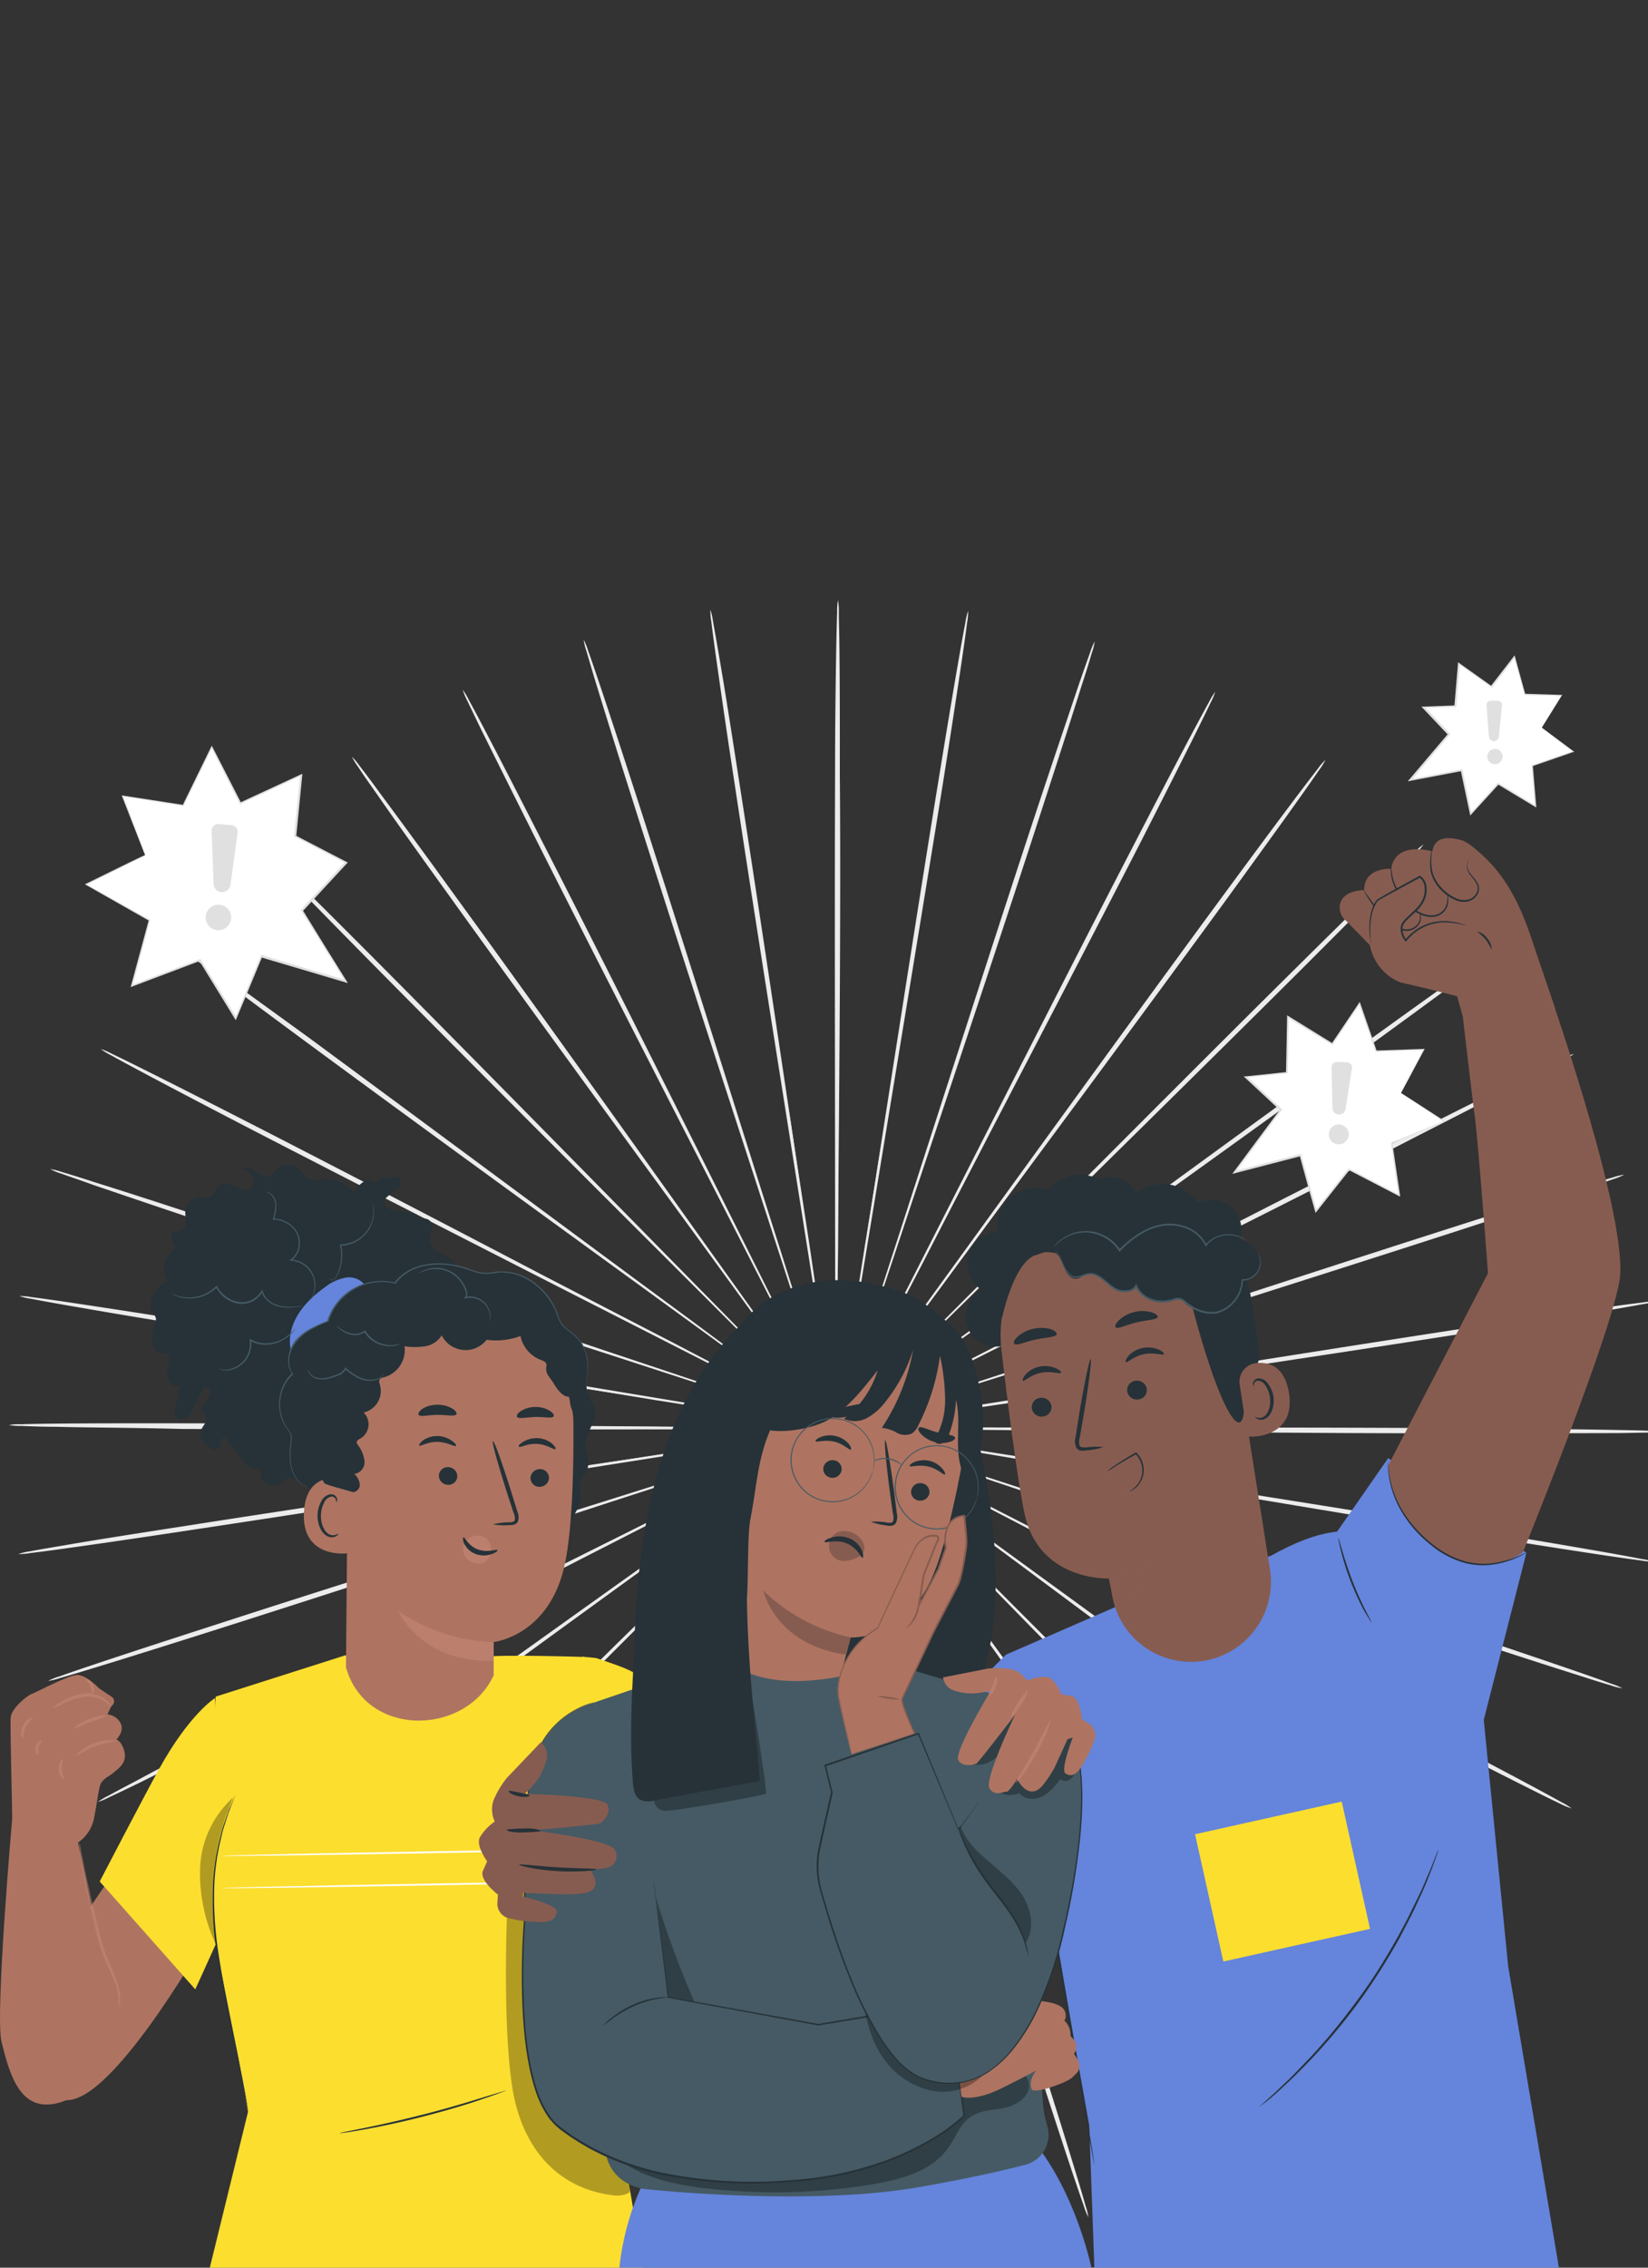 <svg xmlns="http://www.w3.org/2000/svg" viewBox="0 0 320 440"><rect x="0" y="0" width="320" height="440" fill="#333333" stroke="none"/><defs><style>.cls-1{isolation:isolate;}.cls-2{fill:#ececec;}.cls-3{fill:#fff;}.cls-4{fill:#e0e0e0;}.cls-5{fill:#6584db;}.cls-6{fill:#875c50;}.cls-7{fill:#263238;}.cls-8{mix-blend-mode:multiply;opacity:0.5;}.cls-9{fill:#455a64;}.cls-10{fill:#ffc19d;}.cls-11{fill:#fcde2f;}.cls-12{fill:#cc675d;}.cls-13{fill:#ae7461;}.cls-14{fill:#cc8a79;}.cls-15{opacity:0.3;}</style></defs><g class="cls-1"><g id="Layer_1" data-name="Layer 1"><path class="cls-2" d="M208.19,277.61l-81.27-.78-24.62-.12H95.6l-1.74,0-.59,0a5.37,5.37,0,0,0,.59,0l1.74,0,6.7.08,24.62.14,81.27.05c31.72,0,60.45,0,81.24.19,10.4.08,18.81.18,24.63.29,2.91.05,5.16.11,6.69.17a12,12,0,0,1,2.34.18,11.89,11.89,0,0,1-2.34.15c-1.53,0-3.79.08-6.7.11-5.81,0-14.23.06-24.62,0C268.63,278.19,239.91,277.94,208.19,277.61Z"/><path class="cls-2" d="M207.56,284.77,127.4,271.36l-24.31-3.94-6.62-1-1.72-.25a4.36,4.36,0,0,0-.59-.06,3.32,3.32,0,0,0,.58.13l1.71.32,6.6,1.12,24.31,4,80.28,12.68c31.33,4.92,59.7,9.42,80.22,12.8,10.26,1.69,18.55,3.1,24.28,4.11,2.86.51,5.09.92,6.59,1.22A12.21,12.21,0,0,1,321,303a12.34,12.34,0,0,1-2.34-.21c-1.52-.19-3.75-.51-6.63-.93-5.75-.86-14.07-2.15-24.33-3.8C267.17,294.74,238.84,290,207.56,284.77Z"/><path class="cls-2" d="M205.81,291.74l-77-25.86-23.39-7.73-6.37-2-1.67-.51a4,4,0,0,0-.57-.15,4.26,4.26,0,0,0,.55.22l1.64.58,6.34,2.15,23.38,7.74L206,291.29c30.17,9.79,57.48,18.7,77.21,25.27,9.86,3.29,17.84,6,23.33,7.89,2.75.95,4.88,1.71,6.31,2.24a11.74,11.74,0,0,1,2.17.89,11.42,11.42,0,0,1-2.27-.57c-1.47-.43-3.63-1.1-6.41-2-5.54-1.74-13.55-4.33-23.43-7.57C263.11,311,235.87,301.86,205.81,291.74Z"/><path class="cls-2" d="M203,298.35l-72-37.67-21.88-11.3-6-3-1.56-.77a3.92,3.92,0,0,0-.54-.24,3.17,3.17,0,0,0,.51.3l1.53.83L109,249.6l21.87,11.32,72.36,37C231.46,312.35,257,325.45,275.47,335c9.23,4.8,16.68,8.71,21.81,11.46,2.56,1.37,4.54,2.45,5.88,3.2a13.29,13.29,0,0,1,2,1.22A12.1,12.1,0,0,1,303,350c-1.39-.65-3.42-1.65-6-2.95-5.2-2.6-12.7-6.41-21.95-11.17C256.55,326.36,231.09,313.07,203,298.35Z"/><path class="cls-2" d="M199.17,304.43,133.93,256l-19.85-14.59-5.42-3.92-1.43-1a4.84,4.84,0,0,0-.49-.32,2.83,2.83,0,0,0,.45.38l1.38,1.06,5.37,4,19.83,14.6L199.45,304c25.65,18.66,48.86,35.6,65.58,48,8.36,6.18,15.1,11.21,19.74,14.72,2.32,1.76,4.11,3.14,5.31,4.08a12.27,12.27,0,0,1,1.78,1.52,12,12,0,0,1-2-1.25c-1.26-.86-3.11-2.16-5.48-3.85-4.73-3.38-11.54-8.32-19.93-14.47C247.69,340.47,224.62,323.36,199.17,304.43Z"/><path class="cls-2" d="M194.45,309.84l-56.92-58-17.33-17.5-4.75-4.72-1.25-1.22a2.87,2.87,0,0,0-.44-.39,2.87,2.87,0,0,0,.39.44c.29.3.69.72,1.2,1.27L120,234.5c4.1,4.15,10,10.13,17.32,17.51l57.44,57.49c22.43,22.43,42.72,42.76,57.31,57.57,7.3,7.41,13.18,13.43,17.22,17.62,2,2.09,3.57,3.73,4.61,4.86a12,12,0,0,1,1.52,1.77,12,12,0,0,1-1.76-1.54c-1.11-1-2.74-2.62-4.81-4.66-4.15-4.07-10.11-10-17.44-17.39C236.78,353,216.64,332.5,194.45,309.84Z"/><path class="cls-2" d="M188.94,314.45l-47.2-66.16-14.4-20-4-5.4-1-1.4a5.86,5.86,0,0,0-.37-.46,3,3,0,0,0,.31.51c.24.34.57.81,1,1.43l3.88,5.46,14.38,20c12.25,16.84,29.14,40.06,47.8,65.73S224.88,363.06,237,380c6.06,8.44,10.94,15.31,14.27,20.07,1.66,2.39,2.94,4.25,3.8,5.52a13.25,13.25,0,0,1,1.23,2,10.69,10.69,0,0,1-1.5-1.8c-.94-1.21-2.3-3-4-5.35-3.47-4.67-8.43-11.46-14.53-19.89C224,363.66,207.34,340.29,188.94,314.45Z"/><path class="cls-2" d="M182.78,318.15l-36.27-72.73-11.1-22-3.06-6-.81-1.54a3.17,3.17,0,0,0-.3-.51,2.28,2.28,0,0,0,.23.54l.75,1.57,3,6,11.09,22,36.93,72.39c14.44,28.24,27.47,53.84,36.8,72.43,4.66,9.29,8.4,16.83,10.94,22.06,1.28,2.61,2.25,4.65,2.89,6a12.31,12.31,0,0,1,.91,2.16,10.83,10.83,0,0,1-1.21-2c-.73-1.34-1.79-3.34-3.14-5.91-2.69-5.16-6.53-12.64-11.23-21.92C209.76,372.24,196.92,346.54,182.78,318.15Z"/><path class="cls-2" d="M176.12,320.83c-9.52-30.27-18.13-57.67-24.37-77.53-3.17-9.89-5.73-17.9-7.51-23.46-.9-2.74-1.6-4.88-2.08-6.36-.25-.71-.43-1.26-.57-1.65a3.67,3.67,0,0,0-.21-.55,3.07,3.07,0,0,0,.14.57l.5,1.67c.46,1.49,1.13,3.64,2,6.4,1.77,5.56,4.33,13.57,7.48,23.46,6.43,19.8,15.29,47.12,25.09,77.3s18.66,57.5,24.94,77.32c3.15,9.91,5.65,17.94,7.34,23.51.85,2.78,1.49,4.94,1.9,6.42a11.27,11.27,0,0,1,.55,2.27,13,13,0,0,1-.87-2.17c-.51-1.44-1.24-3.58-2.17-6.33-1.85-5.52-4.46-13.52-7.65-23.41C194.25,378.49,185.61,351.1,176.12,320.83Z"/><path class="cls-2" d="M169.12,322.43c-4.64-31.39-8.83-59.8-11.87-80.4-1.57-10.26-2.84-18.57-3.72-24.34-.46-2.86-.82-5.08-1.06-6.61l-.3-1.72a2.45,2.45,0,0,0-.13-.58,4.36,4.36,0,0,0,.06.59c.05.41.13,1,.23,1.73l.95,6.62c.88,5.78,2.14,14.09,3.7,24.35,3.23,20.57,7.69,48.94,12.61,80.29s9.38,59.71,12.47,80.28c1.54,10.28,2.76,18.6,3.55,24.37.4,2.88.69,5.12.87,6.64a11.3,11.3,0,0,1,.18,2.33,13.19,13.19,0,0,1-.51-2.28c-.29-1.51-.67-3.73-1.15-6.6-1-5.74-2.28-14.05-3.87-24.32C178,382.23,173.73,353.81,169.12,322.43Z"/><path class="cls-2" d="M162,322.92c.29-31.74.55-60.45.73-81.27,0-10.38.08-18.79.11-24.63,0-2.89,0-5.14,0-6.69q0-1.12,0-1.74a4.53,4.53,0,0,0,0-.6,5.45,5.45,0,0,0,0,.6c0,.41,0,1,0,1.74,0,1.55,0,3.8-.08,6.69,0,5.84-.07,14.25-.12,24.63v81.27c0,31.72,0,60.44-.14,81.24-.07,10.4-.16,18.81-.27,24.63-.06,2.9-.11,5.16-.17,6.69a12,12,0,0,1-.18,2.34,13,13,0,0,1-.15-2.34c-.05-1.53-.08-3.79-.11-6.7-.06-5.81-.07-14.23,0-24.63C161.41,383.36,161.64,354.64,162,322.92Z"/><path class="cls-2" d="M154.79,322.29c5.22-31.3,9.94-59.63,13.36-80.16,1.65-10.26,3-18.55,3.93-24.32.44-2.86.78-5.08,1-6.62.11-.74.19-1.31.25-1.72a4.36,4.36,0,0,0,.06-.59,2.45,2.45,0,0,0-.13.58c-.08.41-.18,1-.32,1.71-.26,1.53-.63,3.75-1.12,6.6-.93,5.77-2.28,14.06-3.94,24.31-3.24,20.57-7.7,48.94-12.63,80.29s-9.38,59.71-12.75,80.23c-1.69,10.26-3.09,18.56-4.1,24.28-.5,2.87-.91,5.09-1.21,6.59a12.21,12.21,0,0,1-.54,2.28,12.27,12.27,0,0,1,.21-2.33c.19-1.52.51-3.76.93-6.64.85-5.75,2.14-14.07,3.78-24.33C144.85,381.91,149.55,353.58,154.79,322.29Z"/><path class="cls-2" d="M147.82,320.55l25.81-77.06c3.25-9.86,5.88-17.85,7.71-23.39.89-2.76,1.57-4.9,2-6.38l.51-1.66a3.89,3.89,0,0,0,.15-.58,5.28,5.28,0,0,0-.22.55l-.58,1.65L181.1,220c-1.83,5.54-4.46,13.52-7.72,23.38-6.43,19.8-15.3,47.12-25.11,77.3s-18.67,57.49-25.22,77.22c-3.28,9.87-6,17.84-7.88,23.34-1,2.75-1.7,4.87-2.23,6.31a13.21,13.21,0,0,1-.89,2.17,11.42,11.42,0,0,1,.57-2.27c.43-1.47,1.09-3.63,2-6.41,1.74-5.55,4.32-13.56,7.56-23.44C128.61,377.86,137.72,350.62,147.82,320.55Z"/><path class="cls-2" d="M141.21,317.73c14.69-28.13,28-53.59,37.62-72l11.29-21.89,3-6,.76-1.56a2.66,2.66,0,0,0,.24-.55,5.17,5.17,0,0,0-.3.51l-.83,1.54-3.12,5.92-11.31,21.88c-9.46,18.54-22.52,44.12-37,72.38s-27.48,53.83-37.07,72.29c-4.79,9.23-8.7,16.68-11.44,21.81-1.37,2.56-2.45,4.55-3.2,5.88a12,12,0,0,1-1.22,2,12.1,12.1,0,0,1,.93-2.15c.65-1.39,1.65-3.41,2.94-6,2.6-5.2,6.41-12.7,11.16-21.95C113.23,371.31,126.51,345.84,141.21,317.73Z"/><path class="cls-2" d="M135.13,313.91l48.41-65.27c6.15-8.37,11.12-15.15,14.58-19.85l3.92-5.43,1-1.42a4.78,4.78,0,0,0,.33-.5,3.14,3.14,0,0,0-.39.45l-1,1.39-4,5.36-14.59,19.84L135.51,314.2C116.87,339.86,100,363.07,87.6,379.8c-6.18,8.37-11.2,15.12-14.71,19.75-1.76,2.32-3.13,4.11-4.08,5.32a12.22,12.22,0,0,1-1.52,1.78,11,11,0,0,1,1.25-2c.86-1.27,2.16-3.11,3.85-5.48,3.38-4.74,8.31-11.55,14.45-19.94C99.12,362.46,116.21,339.38,135.13,313.91Z"/><path class="cls-2" d="M129.71,309.19l58-56.95,17.49-17.34,4.72-4.75,1.21-1.25a2.87,2.87,0,0,0,.39-.44,3.62,3.62,0,0,0-.44.39l-1.26,1.2L205,234.73l-17.5,17.33-57.46,57.47C107.64,332,87.31,352.28,72.51,366.89c-7.4,7.3-13.41,13.19-17.6,17.22-2.09,2-3.73,3.57-4.86,4.61a12.58,12.58,0,0,1-1.77,1.53,12,12,0,0,1,1.54-1.76c1-1.12,2.62-2.74,4.66-4.82,4.07-4.15,10-10.11,17.37-17.45C86.59,351.55,107.07,331.4,129.71,309.19Z"/><path class="cls-2" d="M125.1,303.69l66.13-47.24,20-14.41,5.4-4L218,237a3,3,0,0,0,.46-.37l-.5.32-1.43,1-5.46,3.87-20,14.4-65.7,47.84c-25.63,18.69-48.86,35.58-65.76,47.71-8.44,6.06-15.3,10.94-20.07,14.27-2.38,1.67-4.24,2.95-5.51,3.8a11.37,11.37,0,0,1-2,1.23,12.2,12.2,0,0,1,1.79-1.5c1.22-.93,3-2.29,5.35-4,4.67-3.47,11.46-8.44,19.88-14.53C75.91,338.82,99.27,322.11,125.1,303.69Z"/><path class="cls-2" d="M121.4,297.54l72.7-36.32,22-11.11L222,247l1.54-.82a2.56,2.56,0,0,0,.52-.3,3.65,3.65,0,0,0-.55.24l-1.57.75-6,3L194,261c-18.53,9.48-44.11,22.54-72.37,37s-53.82,27.51-72.4,36.84c-9.29,4.67-16.83,8.42-22,11-2.62,1.27-4.66,2.25-6.05,2.89a12.8,12.8,0,0,1-2.15.9,12.18,12.18,0,0,1,2-1.2c1.35-.74,3.34-1.8,5.92-3.15C32,342.52,39.52,338.67,48.79,334,67.32,324.54,93,311.69,121.4,297.54Z"/><path class="cls-2" d="M118.71,290.88l77.51-24.43,23.46-7.52,6.36-2.09,1.65-.56a3.42,3.42,0,0,0,.55-.22,4.28,4.28,0,0,0-.58.15l-1.67.5-6.39,2-23.46,7.5-77.28,25.13c-30.16,9.84-57.48,18.7-77.3,25-9.91,3.14-17.94,5.66-23.51,7.35-2.78.85-4.94,1.49-6.42,1.91a13.16,13.16,0,0,1-2.27.55,11.08,11.08,0,0,1,2.17-.87c1.44-.52,3.58-1.26,6.33-2.18,5.52-1.85,13.51-4.47,23.41-7.66C61.06,309,88.45,300.39,118.71,290.88Z"/><path class="cls-2" d="M117.1,283.88,197.5,272l24.34-3.73,6.61-1.07,1.72-.29.58-.13a3.28,3.28,0,0,0-.59,0l-1.73.23-6.63,1-24.34,3.72-80.28,12.66c-31.33,5-59.71,9.42-80.27,12.51-10.28,1.56-18.61,2.77-24.37,3.57-2.88.4-5.12.69-6.64.87a12,12,0,0,1-2.33.19A12.19,12.19,0,0,1,5.85,301c1.5-.28,3.73-.67,6.6-1.15,5.73-1,14-2.29,24.32-3.89C57.31,292.74,85.72,288.51,117.1,283.88Z"/><path class="cls-2" d="M116.61,276.71l81.27.68,24.63.09,6.7,0,1.74,0a2.44,2.44,0,0,0,.59,0l-.59,0-1.74,0-6.7-.08-24.63-.1-81.27.05c-31.72,0-60.44,0-81.24-.09C25,277,16.56,277,10.75,276.84c-2.91,0-5.17-.11-6.7-.17a11.44,11.44,0,0,1-2.33-.17,11.71,11.71,0,0,1,2.33-.15c1.53-.05,3.79-.09,6.7-.12,5.81-.06,14.23-.08,24.63-.06C56.17,276.2,84.89,276.42,116.61,276.71Z"/><path class="cls-2" d="M117.24,269.55l80.17,13.3,24.32,3.91,6.61,1,1.73.24a4.36,4.36,0,0,0,.59.06,3.32,3.32,0,0,0-.58-.13l-1.71-.31-6.61-1.12-24.31-3.93L117.16,270c-31.34-4.88-59.72-9.35-80.24-12.71-10.26-1.67-18.56-3.07-24.29-4.08-2.86-.5-5.08-.91-6.58-1.2a11.93,11.93,0,0,1-2.28-.54,12.27,12.27,0,0,1,2.33.21c1.52.19,3.76.5,6.63.92,5.76.85,14.07,2.13,24.34,3.76C57.61,259.65,86,264.33,117.24,269.55Z"/><path class="cls-2" d="M119,262.57l77.08,25.77,23.4,7.69,6.37,2.05,1.67.51.57.15a2.27,2.27,0,0,0-.55-.22l-1.64-.58-6.34-2.15-23.39-7.71L118.82,263c-30.18-9.76-57.5-18.63-77.23-25.18-9.87-3.27-17.85-6-23.35-7.86-2.74-1-4.87-1.7-6.31-2.23a11.74,11.74,0,0,1-2.17-.89,12.41,12.41,0,0,1,2.27.57c1.47.43,3.63,1.09,6.41,2C24,231.14,32,233.72,41.88,237,61.65,243.4,88.9,252.49,119,262.57Z"/><path class="cls-2" d="M121.79,256l72.06,37.57,21.9,11.28,6,3,1.56.77a3.65,3.65,0,0,0,.55.24l-.51-.3-1.53-.83-5.93-3.12L194,293.3l-72.4-36.91c-28.27-14.39-53.85-27.46-72.31-37-9.23-4.78-16.69-8.69-21.82-11.43-2.56-1.37-4.55-2.44-5.89-3.19a13.29,13.29,0,0,1-2-1.22,12.65,12.65,0,0,1,2.16.92c1.38.66,3.41,1.65,6,2.95,5.21,2.59,12.72,6.39,22,11.14C68.19,228,93.67,241.28,121.79,256Z"/><path class="cls-2" d="M125.6,249.88l65.31,48.37,19.86,14.56c2.34,1.7,4.17,3,5.43,3.92l1.42,1a3.38,3.38,0,0,0,.5.32,3.39,3.39,0,0,0-.46-.38l-1.38-1.06-5.37-4L191.06,298l-65.74-47.78c-25.68-18.63-48.9-35.53-65.64-47.87-8.37-6.17-15.12-11.19-19.76-14.7-2.32-1.75-4.11-3.13-5.31-4.07a12,12,0,0,1-1.79-1.52,11,11,0,0,1,2,1.25c1.27.86,3.12,2.16,5.49,3.84,4.74,3.38,11.55,8.31,20,14.44C77,213.9,100.13,231,125.6,249.88Z"/><path class="cls-2" d="M130.32,244.46l57,57.94c7.32,7.37,13.25,13.33,17.36,17.48l4.75,4.71,1.25,1.22a3.16,3.16,0,0,0,.45.39,3.94,3.94,0,0,0-.4-.45l-1.2-1.26-4.68-4.78-17.34-17.49L130,244.8c-22.47-22.4-42.78-42.71-57.39-57.5-7.31-7.4-13.2-13.41-17.24-17.6-2-2.09-3.57-3.73-4.61-4.85a12.58,12.58,0,0,1-1.53-1.77A12,12,0,0,1,51,164.62c1.12,1,2.74,2.62,4.82,4.65,4.16,4.07,10.12,10,17.46,17.37C87.93,201.36,108.09,221.83,130.32,244.46Z"/><path class="cls-2" d="M135.82,239.84l47.28,66.1,14.42,20c1.71,2.34,3,4.15,4,5.4l1,1.4a2.83,2.83,0,0,0,.38.45,5.51,5.51,0,0,0-.32-.5l-1-1.43-3.88-5.46-14.41-20-47.88-65.67c-18.71-25.61-35.61-48.84-47.75-65.72-6.07-8.44-11-15.3-14.29-20.06-1.67-2.38-3-4.24-3.8-5.51a13.55,13.55,0,0,1-1.24-2,11.09,11.09,0,0,1,1.51,1.79c.94,1.21,2.3,3,4,5.35,3.47,4.66,8.45,11.45,14.55,19.87C100.65,190.68,117.38,214,135.82,239.84Z"/><path class="cls-2" d="M142,236.14c14.2,28.38,27.05,54.06,36.36,72.68l11.13,22,3.07,5.95c.35.67.62,1.18.82,1.54a2.43,2.43,0,0,0,.3.51,3.92,3.92,0,0,0-.24-.54l-.75-1.57-3-6c-2.63-5.21-6.43-12.71-11.11-22-9.49-18.53-22.57-44.1-37-72.35S114,182.55,104.65,164c-4.67-9.28-8.42-16.82-11-22-1.28-2.62-2.25-4.65-2.9-6a12.64,12.64,0,0,1-.9-2.16,12.06,12.06,0,0,1,1.2,2c.74,1.34,1.8,3.33,3.15,5.91,2.7,5.15,6.55,12.63,11.27,21.9C114.93,182.08,127.8,207.76,142,236.14Z"/><path class="cls-2" d="M148.63,233.45c9.55,30.26,18.2,57.64,24.47,77.49,3.18,9.89,5.75,17.89,7.53,23.45.91,2.75,1.61,4.89,2.1,6.36l.56,1.65a4.26,4.26,0,0,0,.22.55,4.69,4.69,0,0,0-.14-.57c-.12-.4-.29-.95-.5-1.67-.47-1.48-1.14-3.63-2-6.39-1.78-5.56-4.35-13.57-7.51-23.46-6.46-19.79-15.36-47.09-25.19-77.27s-18.73-57.47-25-77.28c-3.16-9.91-5.67-17.94-7.37-23.5-.85-2.78-1.49-5-1.91-6.42a11.27,11.27,0,0,1-.55-2.27,13,13,0,0,1,.87,2.17c.52,1.44,1.25,3.58,2.18,6.33,1.86,5.51,4.48,13.51,7.68,23.4C130.43,175.81,139.1,203.19,148.63,233.45Z"/><path class="cls-2" d="M155.63,231.84c4.67,31.38,8.91,59.79,12,80.38l3.75,24.34c.46,2.86.82,5.08,1.07,6.61l.3,1.72a2.65,2.65,0,0,0,.13.58,4.36,4.36,0,0,0-.06-.59c0-.41-.13-1-.23-1.73-.22-1.54-.55-3.77-1-6.63-.89-5.77-2.16-14.08-3.74-24.34-3.25-20.56-7.74-48.93-12.71-80.27s-9.45-59.7-12.56-80.26C141,141.37,139.81,133,139,127.28c-.4-2.88-.7-5.12-.88-6.64a11.93,11.93,0,0,1-.19-2.33,11.49,11.49,0,0,1,.52,2.28c.28,1.51.67,3.73,1.16,6.6,1,5.73,2.3,14,3.9,24.32C146.72,172.05,151,200.46,155.63,231.84Z"/><path class="cls-2" d="M162.79,231.34c-.24,31.73-.46,60.45-.63,81.27,0,10.38,0,18.79-.07,24.63,0,2.89,0,5.14,0,6.69q0,1.13,0,1.74a4.53,4.53,0,0,0,0,.6,5.45,5.45,0,0,0,0-.6c0-.41,0-1,0-1.74,0-1.55,0-3.8.07-6.69,0-5.84,0-14.25.09-24.63,0-20.82-.07-49.54-.1-81.27s-.08-60.45,0-81.24c0-10.4.13-18.81.23-24.63.06-2.9.11-5.16.17-6.69a11.61,11.61,0,0,1,.17-2.34,12.25,12.25,0,0,1,.16,2.34c0,1.53.08,3.79.11,6.7.07,5.81.1,14.23.08,24.62C163.26,170.9,163.06,199.62,162.79,231.34Z"/><path class="cls-2" d="M170,232c-5.18,31.31-9.86,59.64-13.26,80.18-1.64,10.25-3,18.55-3.89,24.32-.44,2.86-.78,5.08-1,6.62-.11.74-.19,1.31-.25,1.72a2.39,2.39,0,0,0-.05.59,4.58,4.58,0,0,0,.13-.57c.07-.41.17-1,.31-1.72.25-1.53.63-3.75,1.11-6.6.93-5.77,2.26-14.06,3.91-24.32,3.21-20.57,7.63-48.94,12.52-80.3s9.31-59.72,12.66-80.24c1.67-10.27,3.06-18.57,4.06-24.29.5-2.87.91-5.09,1.2-6.59a11.93,11.93,0,0,1,.54-2.28,12.27,12.27,0,0,1-.21,2.33c-.19,1.52-.5,3.76-.92,6.63-.84,5.76-2.12,14.08-3.74,24.34C179.82,172.32,175.15,200.67,170,232Z"/><path class="cls-2" d="M176.93,233.69c-10,30.11-19.13,57.35-25.72,77.1l-7.67,23.4c-.88,2.75-1.57,4.89-2,6.37l-.51,1.67a3.89,3.89,0,0,0-.15.58s.08-.19.22-.56.33-.93.57-1.64c.5-1.47,1.22-3.61,2.14-6.35,1.83-5.54,4.46-13.53,7.7-23.39,6.4-19.81,15.24-47.13,25-77.33S195.07,176,201.6,156.29c3.27-9.87,6-17.85,7.84-23.35.95-2.75,1.7-4.88,2.23-6.32a11.8,11.8,0,0,1,.89-2.16,11.42,11.42,0,0,1-.57,2.27c-.43,1.47-1.08,3.63-2,6.41-1.74,5.55-4.31,13.56-7.53,23.44C196.06,176.35,187,203.61,176.93,233.69Z"/><path class="cls-2" d="M183.54,236.5,146,308.59l-11.27,21.9-3,6L131,338a3.65,3.65,0,0,0-.24.55,4.81,4.81,0,0,0,.3-.52l.83-1.53L135,330.6c2.68-5.19,6.53-12.66,11.28-21.89,9.45-18.55,22.47-44.15,36.87-72.43s27.42-53.87,37-72.33c4.77-9.24,8.68-16.69,11.41-21.83,1.37-2.56,2.45-4.55,3.19-5.89a13.29,13.29,0,0,1,1.22-2,12.65,12.65,0,0,1-.92,2.16c-.66,1.38-1.65,3.41-2.94,6-2.59,5.2-6.39,12.71-11.13,22C211.45,182.89,198.21,208.37,183.54,236.5Z"/><path class="cls-2" d="M189.63,240.31,141.3,305.65l-14.55,19.87L122.83,331c-.43.61-.76,1.09-1,1.42a5.51,5.51,0,0,0-.32.5,2.83,2.83,0,0,0,.38-.45L123,331l4-5.37,14.56-19.86L189.25,240c18.61-25.69,35.5-48.92,47.83-65.67,6.16-8.37,11.18-15.13,14.68-19.77,1.75-2.32,3.13-4.11,4.07-5.32a11.53,11.53,0,0,1,1.52-1.78,11.48,11.48,0,0,1-1.25,2c-.86,1.27-2.16,3.12-3.84,5.49-3.37,4.74-8.3,11.56-14.43,20C225.58,191.72,208.52,214.82,189.63,240.31Z"/><path class="cls-2" d="M195.05,245l-57.9,57-17.47,17.36L115,324.17c-.52.54-.93.95-1.21,1.25s-.41.44-.4.44a3.16,3.16,0,0,0,.45-.39l1.26-1.2,4.78-4.69,17.48-17.35,57.38-57.55c22.39-22.48,42.68-42.8,57.47-57.42,7.39-7.32,13.4-13.21,17.58-17.25,2.09-2,3.73-3.58,4.85-4.62a12.58,12.58,0,0,1,1.77-1.53,12.34,12.34,0,0,1-1.54,1.77c-1,1.11-2.61,2.74-4.65,4.82-4.06,4.16-10,10.13-17.35,17.47C238.12,202.61,217.67,222.78,195.05,245Z"/><path class="cls-2" d="M199.67,250.52,133.6,297.84l-19.95,14.44-5.4,4-1.39,1a4.52,4.52,0,0,0-.46.38,3.72,3.72,0,0,0,.51-.32l1.43-1,5.45-3.88c4.73-3.42,11.55-8.34,20-14.43l65.64-47.92c25.61-18.72,48.82-35.64,65.7-47.79,8.43-6.07,15.29-11,20.05-14.3,2.38-1.67,4.24-2.95,5.51-3.81a11.74,11.74,0,0,1,2-1.23,12.71,12.71,0,0,1-1.8,1.5c-1.21.94-3,2.3-5.34,4-4.67,3.48-11.45,8.45-19.86,14.56C248.81,215.32,225.48,232.07,199.67,250.52Z"/><path class="cls-2" d="M203.38,256.67l-72.66,36.41-22,11.14-6,3.08-1.54.81a3.94,3.94,0,0,0-.51.3,2.28,2.28,0,0,0,.54-.23l1.57-.76,6-3,22-11.12,72.32-37.08c28.22-14.49,53.79-27.57,72.36-36.93,9.28-4.68,16.82-8.44,22-11,2.61-1.28,4.65-2.26,6-2.9a12,12,0,0,1,2.16-.91,12.74,12.74,0,0,1-2,1.21c-1.34.74-3.33,1.8-5.91,3.15-5.15,2.71-12.63,6.56-21.89,11.28C257.42,229.59,231.75,242.48,203.38,256.67Z"/><path class="cls-2" d="M206.08,263.33l-77.49,24.52-23.44,7.55-6.36,2.1-1.64.56-.56.22a3.89,3.89,0,0,0,.58-.15l1.67-.5,6.39-2,23.45-7.53,77.25-25.23c30.14-9.87,57.46-18.77,77.27-25.09,9.9-3.16,17.93-5.69,23.49-7.39,2.78-.85,4.95-1.49,6.42-1.91a13,13,0,0,1,2.27-.56,11.4,11.4,0,0,1-2.17.88c-1.44.52-3.57,1.25-6.33,2.18-5.51,1.86-13.5,4.49-23.39,7.7C263.7,245.09,236.33,253.78,206.08,263.33Z"/><path class="cls-2" d="M207.69,270.33l-80.37,12L103,286.12l-6.61,1.07-1.72.3a2.65,2.65,0,0,0-.58.13,4.36,4.36,0,0,0,.59-.06l1.73-.23,6.62-1,24.35-3.75,80.26-12.76c31.32-5,59.69-9.49,80.25-12.62,10.28-1.56,18.6-2.79,24.36-3.59,2.88-.41,5.12-.7,6.64-.88a12.77,12.77,0,0,1,2.34-.2,11.84,11.84,0,0,1-2.28.53c-1.51.28-3.73.67-6.6,1.16-5.74,1-14,2.31-24.32,3.91C267.47,261.38,239.07,265.66,207.69,270.33Z"/><polygon class="cls-3" points="272.04 212.07 280.38 217.54 270.2 221.77 271.68 231.93 261.93 226.86 255.52 234.94 252.51 224.11 239.7 227.42 248.72 215.29 241.88 208.93 249.88 208.09 250.08 197.31 258.7 202.61 264 194.72 267.22 203.98 276.51 203.64 272.04 212.07"/><path class="cls-4" d="M272,212.07l.27-.55c.2-.38.48-.92.84-1.63l3.28-6.29.08.12-9.28.37h-.09l0-.08c-1-2.75-2.06-5.87-3.24-9.25l.24,0-5.29,7.89-.08.12-.12-.07L250,197.45l.25-.14c-.07,3.43-.13,7.05-.2,10.79v.15h-.15l-8,.85.11-.31,6.84,6.36.12.11-.1.12c-1.49,2-3.08,4.15-4.69,6.31l-4.33,5.83-.19-.28,12.82-3.31.16,0,.05.17c1,3.72,2,7.34,3,10.83l-.29-.06,6.41-8.08.08-.1.12.06,9.74,5.09-.2.14c-.53-3.72-1-7.1-1.45-10.17v-.09l.08,0,10.18-4.2v.15l-6.2-4.12-1.57-1.06-.52-.36.56.35,1.61,1,6.21,4,.13.09-.14.06-10.16,4.25.07-.12c.45,3.07.95,6.44,1.5,10.16l0,.27-.24-.13L261.85,227l.2,0q-3.06,3.88-6.4,8.09l-.2.26-.09-.31c-1-3.49-2-7.11-3-10.83l.21.12-12.81,3.32-.49.12.3-.4,4.33-5.83,4.7-6.31,0,.24-6.84-6.36-.29-.26.39,0,8-.84-.15.17c.07-3.73.14-7.35.21-10.78V197l.24.14,8.61,5.31-.2.05,5.31-7.88.15-.22.09.25,3.2,9.26-.11-.07,9.28-.32h.15l-.07.12c-1.45,2.69-2.57,4.78-3.34,6.22l-.89,1.62Z"/><path class="cls-4" d="M258.57,207.07l.15,7.93a1.28,1.28,0,0,0,1.15,1.25h0a1.28,1.28,0,0,0,1.4-1.08l1.24-7.9a1,1,0,0,0-1-1.16l-1.93-.06A1,1,0,0,0,258.57,207.07Z"/><path class="cls-4" d="M261.76,220.79a1.93,1.93,0,1,1-1.11-2.49A1.92,1.92,0,0,1,261.76,220.79Z"/><polygon class="cls-3" points="299.38 141.19 305.5 145.8 297.49 148.53 298.12 156.4 290.89 152.03 285.58 157.91 283.8 149.46 273.81 151.36 281.33 142.5 276.4 137.28 282.58 137.04 283.27 128.78 289.62 133.27 294.08 127.49 296.09 134.75 303.22 134.94 299.38 141.19"/><path class="cls-4" d="M299.38,141.19s.07-.14.23-.41l.72-1.2c.65-1.09,1.6-2.66,2.82-4.68l.07.13-7.14-.17H296l0-.08c-.61-2.16-1.29-4.61-2-7.26l.23,0-4.44,5.79-.09.12-.12-.09-6.35-4.48.25-.12c-.21,2.63-.44,5.4-.68,8.26v.15h-.15l-6.18.25.12-.3,4.93,5.22.11.11-.1.13c-1.25,1.46-2.57,3-3.91,4.6L274,151.47l-.17-.29,10-1.89.17,0,0,.17,1.77,8.46-.29-.08c1.85-2,3.63-4,5.32-5.88l.09-.09.11.07,7.22,4.38-.21.13c-.22-2.88-.42-5.49-.61-7.87v-.09l.08,0,8-2.7,0,.15-4.54-3.48-1.16-.9-.37-.3.42.29,1.19.88,4.56,3.37.13.1-.15,0-8,2.77.08-.12c.19,2.37.41,5,.65,7.86l0,.27-.23-.14-7.24-4.36.19,0L285.7,158l-.22.24-.06-.32c-.58-2.72-1.17-5.54-1.79-8.45l.21.14-10,1.9-.5.1.33-.39c1.18-1.4,2.39-2.82,3.61-4.25,1.34-1.58,2.66-3.14,3.91-4.6v.23l-4.93-5.21-.26-.28.38,0,6.18-.24-.16.16c.24-2.86.48-5.64.7-8.26l0-.28.23.16,6.34,4.5-.21,0,4.47-5.77.17-.22.07.26,2,7.27-.1-.08,7.14.22h.14l-.08.12-2.87,4.58-.77,1.21C299.48,141.05,299.38,141.19,299.38,141.19Z"/><path class="cls-4" d="M288.65,136.85l.46,6.07a1,1,0,0,0,.93.91h0a1,1,0,0,0,1-.88l.61-6.12a.78.78,0,0,0-.79-.85l-1.48,0A.78.78,0,0,0,288.65,136.85Z"/><path class="cls-4" d="M291.69,147.23a1.48,1.48,0,1,1-1-1.86A1.48,1.48,0,0,1,291.69,147.23Z"/><polygon class="cls-3" points="28.18 165.91 16.7 171.63 29.05 178.57 25.61 191.33 38.85 186.34 45.79 197.63 50.74 185.59 67.15 190.45 58.59 176.68 67.18 167.4 57.29 162.27 58.47 150.41 46.66 155.86 41.09 144.98 35.57 156.31 23.77 154.46 28.18 165.91"/><path class="cls-4" d="M28.18,165.91l-.31-.76L27,162.94l-3.31-8.45-.06-.14.15,0,11.81,1.82-.12.06L41,144.92l.12-.24.12.24c1.73,3.37,3.61,7,5.58,10.87l-.2-.07,11.81-5.46.26-.12,0,.28c-.37,3.76-.76,7.76-1.17,11.87l-.09-.17,9.89,5.13.21.1-.16.17-8.59,9.28,0-.21L63,183.45l4.3,6.9.25.4-.45-.13-16.41-4.86.21-.1q-2.55,6.19-5,12l-.12.3-.17-.28-6.94-11.3.19.06-13.24,5-.25.09.07-.26,3.45-12.75.06.14-12.33-7-.14-.08.14-.07,8.54-4.2,2.22-1.08.76-.36-.72.38-2.18,1.11-8.54,4.3v-.15l12.37,6.92.08,0,0,.09c-1,3.86-2.16,8.1-3.41,12.76l-.18-.17,13.22-5,.12-.05.07.11,7,11.3-.3,0,4.95-12,.06-.14.15,0,16.41,4.86-.2.26-4.3-6.91-4.27-6.85-.07-.12.09-.1,8.6-9.28,0,.28-9.89-5.14-.1,0v-.12c.41-4.1.81-8.1,1.19-11.86l.23.17L46.72,156l-.13.06-.07-.13L41,145h.24l-5.54,11.32,0,.08h-.08l-11.8-1.89.09-.11c1.41,3.69,2.5,6.56,3.24,8.53l.83,2.2C28.1,165.66,28.18,165.91,28.18,165.91Z"/><path class="cls-4" d="M46.14,161.58l-1.39,10.1a1.65,1.65,0,0,1-1.66,1.43h0a1.65,1.65,0,0,1-1.62-1.59l-.38-10.28a1.29,1.29,0,0,1,1.41-1.34l2.47.21A1.3,1.3,0,0,1,46.14,161.58Z"/><path class="cls-4" d="M40,178.61a2.48,2.48,0,1,0,1.8-3A2.5,2.5,0,0,0,40,178.61Z"/><path class="cls-5" d="M246.82,301.85c4.4-2.47,8.7-4.23,12.81-4.67l9.92-14.26,26.84,18.37-8.28,32.42,4.74,47.81,9.91,58.81H212.51l-1-27.86-16.21-91.4,21.25-9.25Z"/><path class="cls-6" d="M283.69,194.25s2,17.28,2.63,22c.72,5.23,2.61,30.79,2.61,30.79l-19.4,37.34a21,21,0,0,0,12.1,17.52c8.24,3.93,14.08-.72,14.08-.72s16.54-40.63,18.72-52.46-14.37-58.52-14.37-58.52Z"/><path class="cls-7" d="M195.18,261a5.9,5.9,0,0,1-4.68-10.77,6.14,6.14,0,0,1,3.23-11.2,7.34,7.34,0,0,1,9.69-8.06,8.27,8.27,0,0,1,9.94-2.19,5.88,5.88,0,0,1,7,8.77"/><path class="cls-6" d="M239.19,257.69c-1.56-13.92-9.58-25.34-23.45-23.4l-1.27.25a25,25,0,0,0-20,27.48c1.41,12.05,3.13,25.35,4.48,31.7,2.8,13.15,16.39,12.56,16.39,12.56l.65,3.48a15.53,15.53,0,0,0,20.89,11.64h0a15.54,15.54,0,0,0,9.71-16.91Z"/><g class="cls-8"><path class="cls-6" d="M215.27,306.28a32.63,32.63,0,0,0,16.26-8.51s-1.91,10.51-15.3,12Z"/></g><path class="cls-7" d="M200.36,273.31a1.92,1.92,0,0,0,2.19,1.54,1.85,1.85,0,0,0,1.61-2.09,1.92,1.92,0,0,0-2.2-1.53A1.83,1.83,0,0,0,200.36,273.31Z"/><path class="cls-7" d="M198.63,267.9c.28.2,1.5-1.14,3.52-1.54s3.71.31,3.88,0c.09-.13-.24-.53-1-.87a5.27,5.27,0,0,0-3.17-.32,5.12,5.12,0,0,0-2.74,1.53C198.61,267.33,198.49,267.81,198.63,267.9Z"/><path class="cls-7" d="M218.88,270a1.91,1.91,0,0,0,2.19,1.53,1.82,1.82,0,0,0,1.6-2.08,1.92,1.92,0,0,0-2.19-1.54A1.84,1.84,0,0,0,218.88,270Z"/><path class="cls-7" d="M218.61,264.29c.28.2,1.5-1.14,3.52-1.54s3.72.32,3.89,0c.08-.13-.24-.53-1-.87a5.23,5.23,0,0,0-3.16-.32,5.09,5.09,0,0,0-2.75,1.53C218.6,263.72,218.47,264.21,218.61,264.29Z"/><path class="cls-7" d="M214.26,280.78a14.06,14.06,0,0,0-3.4.07c-.53,0-1,0-1.2-.29a2.66,2.66,0,0,1,0-1.6c.24-1.35.48-2.77.74-4.25,1-6,1.62-10.95,1.38-11s-1.26,4.81-2.26,10.85c-.23,1.48-.46,2.9-.67,4.25a3,3,0,0,0,.14,2.08,1.3,1.3,0,0,0,1,.59,4.16,4.16,0,0,0,.9-.05A13.47,13.47,0,0,0,214.26,280.78Z"/><path class="cls-7" d="M216.62,257.52c.37.46,2-.44,4.11-.94s4-.5,4.08-1.07c0-.27-.43-.66-1.29-.91a6.52,6.52,0,0,0-3.34,0,6.32,6.32,0,0,0-2.9,1.57C216.66,256.75,216.45,257.3,216.62,257.52Z"/><path class="cls-7" d="M197,260.78c.52.37,2.09-.44,4.1-.86s3.77-.44,4.07-1c.12-.26-.24-.67-1.07-1a6.76,6.76,0,0,0-3.49-.08,6.53,6.53,0,0,0-3.09,1.58C196.85,260.07,196.72,260.59,197,260.78Z"/><path class="cls-7" d="M198.25,241.78a3.52,3.52,0,0,1,.18-.71,5.94,5.94,0,0,1,4-3.45,22,22,0,0,1,2.89-2,8,8,0,0,1,13.21-3.22c.37,0,.76,0,1.14,0a8.17,8.17,0,0,1,12.87,1,5.93,5.93,0,0,1,8.25,7.15,5.64,5.64,0,0,1,3.92,3.79,3.28,3.28,0,0,1-2.61,3.92c1.18,4.25,1.73,9.43,2.4,14,.47,3.19-3.17,5.86-3,8.06.78,11.21-4,5.89-9.9-16.47-.27-.13-.53-.27-.81-.43-.56-.33-.78-.85-1.29-1.26s-1.48-.11-2.22.12a5.87,5.87,0,0,1-6.79-2.93c-.47,1.13-2,1.4-3.18,1a13.05,13.05,0,0,1-3-2.13,3.79,3.79,0,0,0-3.41-.93c-.64.23-1.19.75-1.87.82-1.2.13-2.06-1.14-2.47-2.27a5.63,5.63,0,0,0-1.48-2.65,6.78,6.78,0,0,0-2.42-.19c-.44.14-.87.32-1.3.47a4.37,4.37,0,0,1-.62.17,7.45,7.45,0,0,0-.76.49c-3.59,2.72-5.42,11.67-5.42,11.67C193.24,250.55,195.21,245.62,198.25,241.78Z"/><path class="cls-9" d="M242,240.8s0-.05-.11-.12-.19-.17-.35-.29a5,5,0,0,0-1.62-.74,5.71,5.71,0,0,0-2.78,0,5.33,5.33,0,0,0-3.09,1.92l.26,0a7.28,7.28,0,0,0-4.63-3.76,9.09,9.09,0,0,0-3.43-.34,11.41,11.41,0,0,0-3.51,1,18.55,18.55,0,0,0-5.46,4.05l.28,0a8.16,8.16,0,0,0-4.92-3.45,8,8,0,0,0-7.35,2.08,5.84,5.84,0,0,0-.55.62c-.11.15-.17.23-.16.24s.27-.29.8-.78a8.44,8.44,0,0,1,2.61-1.59,7.68,7.68,0,0,1,4.58-.27,7.89,7.89,0,0,1,4.68,3.34l.13.19.16-.16a18.16,18.16,0,0,1,5.36-4,11,11,0,0,1,3.38-.94,9,9,0,0,1,3.3.31,7,7,0,0,1,4.45,3.55l.11.23.15-.2a5.14,5.14,0,0,1,2.91-1.87,5.92,5.92,0,0,1,2.68,0A6.11,6.11,0,0,1,242,240.8Z"/><path class="cls-9" d="M204.87,242.55l.23.32a7.7,7.7,0,0,1,.55,1c.21.44.44,1,.72,1.64a5.71,5.71,0,0,0,1.33,2,1.85,1.85,0,0,0,1.4.42,6.74,6.74,0,0,0,1.51-.4,3.2,3.2,0,0,1,1.56-.2,4.14,4.14,0,0,1,1.51.76c.49.35,1,.76,1.46,1.16a6.24,6.24,0,0,0,1.63,1.17,4.32,4.32,0,0,0,2.11.27,3.85,3.85,0,0,0,1.08-.29,1.61,1.61,0,0,0,.83-.85h-.34a5.48,5.48,0,0,0,.9,1.4A5.76,5.76,0,0,0,222.7,252a6.3,6.3,0,0,0,3.43.7,7.08,7.08,0,0,0,1.45-.24,3.25,3.25,0,0,1,1.31-.26,1.92,1.92,0,0,1,1.12.57,9.09,9.09,0,0,0,1.12.84,7.27,7.27,0,0,0,5.07,1.24,6.62,6.62,0,0,0,3.87-2.66,6.88,6.88,0,0,0,1.28-3.82l-.13.12a3.62,3.62,0,0,0,2.79-1.29,3.38,3.38,0,0,0,.78-2.18,3.46,3.46,0,0,0-.29-1.43c-.07-.15-.14-.26-.18-.33s-.08-.11-.08-.1a3.94,3.94,0,0,1,.41,1.86,3.28,3.28,0,0,1-.8,2.05,3.38,3.38,0,0,1-2.63,1.16h-.13v.13a6.66,6.66,0,0,1-1.27,3.65,6.35,6.35,0,0,1-3.68,2.5,6.93,6.93,0,0,1-4.81-1.22,9.13,9.13,0,0,1-1.08-.8,2.23,2.23,0,0,0-1.32-.66,2,2,0,0,0-.77.06l-.68.21a7.94,7.94,0,0,1-1.38.22,5.9,5.9,0,0,1-3.22-.65,4.75,4.75,0,0,1-2.1-2.27l-.19-.39-.15.41a1.85,1.85,0,0,1-1.6.9,4,4,0,0,1-1.94-.23,6.13,6.13,0,0,1-1.55-1.11c-.5-.4-1-.8-1.49-1.16a4.38,4.38,0,0,0-1.64-.79,3.42,3.42,0,0,0-1.7.22,6.61,6.61,0,0,1-1.44.42,1.63,1.63,0,0,1-1.23-.35,5.66,5.66,0,0,1-1.31-1.93c-.3-.64-.55-1.19-.78-1.63a6.36,6.36,0,0,0-.61-.95C205,242.64,204.88,242.54,204.87,242.55Z"/><g class="cls-8"><path class="cls-6" d="M220.76,282a4.72,4.72,0,0,1,.16,6.08,3.39,3.39,0,0,1-4.81.13,6,6,0,0,1-1.48-2.52C216.32,284.57,219.06,283.06,220.76,282Z"/></g><path class="cls-6" d="M240.72,268.71a3.65,3.65,0,0,1,3.18-4.22c2.5-.26,5.51.59,6.37,5.7,1.51,9.07-7.9,8.72-8,8.46S241.32,272.51,240.72,268.71Z"/><path class="cls-7" d="M243.71,274.91s.18.09.46.16a1.57,1.57,0,0,0,1.19-.17c.9-.51,1.45-2.17,1.22-3.81a5.29,5.29,0,0,0-.82-2.19,1.87,1.87,0,0,0-1.39-1,.81.81,0,0,0-.86.59c-.08.27,0,.44,0,.47s-.22-.12-.21-.51a1,1,0,0,1,.26-.63,1.21,1.21,0,0,1,.83-.37,2.25,2.25,0,0,1,1.89,1.13,5.39,5.39,0,0,1,1,2.43c.24,1.84-.41,3.71-1.65,4.3a1.7,1.7,0,0,1-1.49,0C243.76,275.13,243.68,274.93,243.71,274.91Z"/><path class="cls-7" d="M296.39,301.29a2.27,2.27,0,0,1-.35.2c-.23.12-.57.31-1,.52a18.66,18.66,0,0,1-4,1.36,15.81,15.81,0,0,1-2.9.34,14.72,14.72,0,0,1-3.35-.36A17.63,17.63,0,0,1,278,299.9a24.42,24.42,0,0,1-2.93-2.69,21.62,21.62,0,0,1-2.29-2.91,19.21,19.21,0,0,1-2.63-5.67,17.44,17.44,0,0,1-.63-4.17c0-.5,0-.89,0-1.15s0-.39,0-.39,0,.55.07,1.53a18.39,18.39,0,0,0,.73,4.11,19.93,19.93,0,0,0,2.66,5.56,22.59,22.59,0,0,0,2.28,2.85,23.67,23.67,0,0,0,2.89,2.64,17.65,17.65,0,0,0,6.68,3.42,15.23,15.23,0,0,0,3.26.39,15.59,15.59,0,0,0,2.86-.3,21.38,21.38,0,0,0,4-1.23l1-.46A1.8,1.8,0,0,1,296.39,301.29Z"/><path class="cls-7" d="M266.35,314.85s-.17-.19-.41-.57-.57-.94-1-1.64a49.94,49.94,0,0,1-2.64-5.7,49.42,49.42,0,0,1-1.91-6c-.2-.78-.33-1.41-.41-1.86a2.38,2.38,0,0,1-.09-.69c.05,0,.3,1,.74,2.49s1.12,3.64,2,5.92,1.82,4.28,2.54,5.71S266.39,314.83,266.35,314.85Z"/><path class="cls-6" d="M302,195.78,297,181c-1.94-5.49-4.45-10.59-8.67-14.61-1.73-1.65-3.39-3-4.39-3.31-2.87-.84-5.35-.71-5.82,2.12,0,0-7.1-2.19-8,3.39,0,0-5.21-.41-5.24,4.13,0,0-4.06-.11-4.69,2.76a3.32,3.32,0,0,0,1.21,3.2L266,183.4l.09.4a9.61,9.61,0,0,0,5.85,6.82l5.4,1.26,5.6,1.42,1.12,4Z"/><path class="cls-7" d="M285.24,166.92a2,2,0,0,0-.34.83,2.12,2.12,0,0,0,.16,1,4.66,4.66,0,0,0,.78,1.17,7.59,7.59,0,0,1,1.06,1.43,2.21,2.21,0,0,1,.06,2.08,2.93,2.93,0,0,1-1.79,1.44,3.9,3.9,0,0,1-2.45-.18c-3.12-1.31-5-4.24-5-6.44a9.57,9.57,0,0,1,.13-2.56,2.66,2.66,0,0,1,.28-.9s-.06.33-.14.92a10.68,10.68,0,0,0,0,2.51,6.67,6.67,0,0,0,.38,1.67,7.77,7.77,0,0,0,1,1.71,8.52,8.52,0,0,0,3.52,2.76,3.74,3.74,0,0,0,2.23.18,2.64,2.64,0,0,0,1.59-1.26,1.94,1.94,0,0,0,0-1.8,7.81,7.81,0,0,0-1-1.4,4.5,4.5,0,0,1-.77-1.26,2.14,2.14,0,0,1-.1-1.12,1.37,1.37,0,0,1,.28-.65C285.16,167,285.24,166.91,285.24,166.92Z"/><path class="cls-7" d="M281.08,173.65a2.1,2.1,0,0,1,.13.77,3.58,3.58,0,0,1-.48,2.08,3.32,3.32,0,0,1-2.79,1.43,5.89,5.89,0,0,1-3.6-1.41,10.88,10.88,0,0,1-4-5.68,7.39,7.39,0,0,1-.27-2.11,2.51,2.51,0,0,1,.08-.77,12.61,12.61,0,0,0,.43,2.81,11.13,11.13,0,0,0,3.94,5.46,5.58,5.58,0,0,0,3.38,1.37,3.08,3.08,0,0,0,2.58-1.24,3.82,3.82,0,0,0,.56-1.94A7.64,7.64,0,0,1,281.08,173.65Z"/><path class="cls-7" d="M275.7,177.18s0,0,.08.15a3.17,3.17,0,0,1,.12.49,2.27,2.27,0,0,1-.52,1.73,3,3,0,0,1-1,.8,3.05,3.05,0,0,1-1.46.27,5.22,5.22,0,0,1-3-1.35A23.74,23.74,0,0,1,266,174.8c-.43-.63-.74-1.15-.95-1.52a1.9,1.9,0,0,1-.28-.6s.54.77,1.44,2a27.22,27.22,0,0,0,3.91,4.34,4.94,4.94,0,0,0,2.79,1.3,2.77,2.77,0,0,0,1.31-.21,2.7,2.7,0,0,0,.94-.69,2.24,2.24,0,0,0,.58-1.56A4.86,4.86,0,0,1,275.7,177.18Z"/><path class="cls-7" d="M289.66,184.3a15.93,15.93,0,0,0-1.17-2,16.24,16.24,0,0,0-1.71-1.59,3.33,3.33,0,0,1,2,1.37A3.37,3.37,0,0,1,289.66,184.3Z"/><path class="cls-6" d="M266.14,183.11a15.8,15.8,0,0,1,.39-6.68,5.63,5.63,0,0,1,.93-1.72c.2-.23,8.22-4.56,8.22-4.56,1.51,1,1.55,3.75,0,5.65-.8,1-2.26,2.15-3.09,3.11s-.47,2.61.36,3.58c2.95-3.62,7.23-4.41,11.66-2.91"/><path class="cls-7" d="M284.63,179.58a18.25,18.25,0,0,0-3.5-.6,9.81,9.81,0,0,0-3.94.6,9.66,9.66,0,0,0-4.09,3l-.13.15-.12-.15a3.67,3.67,0,0,1-.88-2.19,2.5,2.5,0,0,1,.27-1.25,5.19,5.19,0,0,1,.82-1c.6-.59,1.23-1.16,1.84-1.76a5.61,5.61,0,0,0,1.43-2.1,4.47,4.47,0,0,0,.28-2.22,2.51,2.51,0,0,0-1-1.8h.18l-6.32,3.43-1.39.78-.33.19a.7.7,0,0,0-.25.21,3.35,3.35,0,0,0-.39.59,8,8,0,0,0-.83,2.46,18.09,18.09,0,0,0-.17,3.77c0,.42,0,.76.05,1a1.63,1.63,0,0,1,0,.36,1.68,1.68,0,0,1-.06-.35c0-.23-.07-.57-.11-1a16.48,16.48,0,0,1,.06-3.81,8.45,8.45,0,0,1,.82-2.56,6.29,6.29,0,0,1,.41-.64,1,1,0,0,1,.32-.27l.33-.2,1.39-.8c1.9-1.07,4-2.23,6.3-3.47l.09-.05.09.06a2.82,2.82,0,0,1,1.18,2.05,4.82,4.82,0,0,1-.29,2.4,6.07,6.07,0,0,1-1.52,2.22c-.62.62-1.25,1.18-1.84,1.76a4.74,4.74,0,0,0-.76.89,2,2,0,0,0-.24,1.07,3.41,3.41,0,0,0,.78,2h-.24a9.75,9.75,0,0,1,4.25-3.06,9.65,9.65,0,0,1,4-.54,12.36,12.36,0,0,1,2.61.47l.66.22A.9.9,0,0,1,284.63,179.58Z"/><path class="cls-7" d="M219.2,289.46a6.37,6.37,0,0,0,1.68-1.46,4.43,4.43,0,0,0,.27-5,4.12,4.12,0,0,0-.67-.86l.21,0c-1.65.88-3.06,1.73-4.07,2.35a12.31,12.31,0,0,1-1.65,1,10.63,10.63,0,0,1,1.52-1.16c1-.67,2.38-1.56,4-2.47l.12-.06.09.09a4.91,4.91,0,0,1,.73.94,4.79,4.79,0,0,1,.62,3,4.64,4.64,0,0,1-1,2.31,4.56,4.56,0,0,1-1.3,1.08A1.38,1.38,0,0,1,219.2,289.46Z"/><path class="cls-10" d="M194.33,327.11l-41.52,35.34-50.36-13.09-2.92,21s27.75,9,45.26,14.75a27.92,27.92,0,0,0,25.71-4.41l31-25.18Z"/><polygon class="cls-5" points="195.31 321.07 167.09 349.36 183.77 370.24 190.33 377.65 210.15 363.03 195.31 321.07"/><path class="cls-7" d="M212.53,420.16c-.09,0-3-16.27-6.41-36.37s-6.15-36.41-6.06-36.43,3,16.27,6.41,36.37S212.63,420.14,212.53,420.16Z"/><rect class="cls-11" x="234.44" y="352.43" width="29.18" height="25.3" transform="translate(-73.32 62.78) rotate(-12.54)"/><path class="cls-7" d="M279.25,359a1,1,0,0,1,0,.16l-.15.44c-.15.41-.35,1-.6,1.69s-.59,1.62-1,2.64-.87,2.2-1.46,3.46-1.19,2.66-1.93,4.12-1.55,3-2.41,4.64c-1.8,3.21-3.9,6.67-6.32,10.16s-4.95,6.66-7.35,9.45c-1.22,1.38-2.37,2.7-3.51,3.87s-2.2,2.27-3.2,3.24-1.92,1.82-2.73,2.57-1.53,1.37-2.13,1.87L245,408.44l-.36.29-.13.09.11-.12.34-.32,1.33-1.2c.58-.51,1.29-1.14,2.08-1.91s1.73-1.6,2.7-2.6,2-2.06,3.15-3.26,2.27-2.51,3.48-3.88c2.37-2.8,4.87-6,7.31-9.44s4.51-6.93,6.32-10.12c.87-1.62,1.72-3.14,2.43-4.61s1.39-2.83,2-4.09,1.06-2.42,1.5-3.43.8-1.9,1.08-2.62l.66-1.67.18-.42C279.21,359,279.24,359,279.25,359Z"/><path class="cls-12" d="M140.3,341.61c-.16,1.29,16.41,19.42,16.41,19.42l36.45-31.27L205,340.37s-26.35,32.68-34.73,41.49c-6.8,7.16-18.51,10.29-27,1.9s-24.69-28.64-24.69-28.64Z"/><path class="cls-11" d="M124.82,440c-2.11-13.25-5.65-33.48-5.65-33.48l2.77-64.07-8.55-20.95s-15.81-.52-19.55,0C92,321.77,67,321.2,67,321.2l-25.12,8-1.66,26.55C38.43,366,40,367.64,42,377.79l4.28,21.57,1.88,10.4L40.74,440Z"/><path class="cls-13" d="M40.59,375s-17.22,30.75-26.76,32.42S3.37,390.57,3.37,390.57l20.82-30.26Z"/><path class="cls-13" d="M19.26,327.61S16.7,324.9,14.93,325s-7.73,3.28-8.73,3.66-4,2.83-4.13,4.64.36,19.25.28,19.83,11.73,5,11.73,5a7.51,7.51,0,0,0,4.11-5c.7-3.51.85-5.31,1.23-6.66s2-1.91,2.57-2.47,2.61-1.68,2.22-3.85-1.59-2.65-1.59-2.65,1.64-1.61.77-3.19a3.28,3.28,0,0,0-2.51-1.67l.68-1.48.3-.32a1.07,1.07,0,0,0-.33-1.71Z"/><g class="cls-8"><path class="cls-14" d="M14.73,340.67c.11.14,1.6-1,3.73-1.82s4-.94,4-1.12a7.29,7.29,0,0,0-4.21.57A7.35,7.35,0,0,0,14.73,340.67Z"/></g><g class="cls-8"><path class="cls-14" d="M14.33,335.39c.09.15,1.47-.58,3.24-1.27a20.73,20.73,0,0,0,3.24-1.25,7.26,7.26,0,0,0-3.46.7A7.17,7.17,0,0,0,14.33,335.39Z"/></g><g class="cls-8"><path class="cls-14" d="M10.18,331.48a6.94,6.94,0,0,0,1.7-.74A14.35,14.35,0,0,1,16,329.29a6.33,6.33,0,0,1,4.11.72,12.83,12.83,0,0,1,1.4,1.12c.06,0-.2-.76-1.17-1.47a6.13,6.13,0,0,0-4.43-1,11.76,11.76,0,0,0-4.2,1.66C10.7,331,10.14,331.41,10.18,331.48Z"/></g><g class="cls-8"><path class="cls-14" d="M16.64,325.88c-.05.16.58.48.91,1.24s.2,1.42.35,1.49.23-.12.32-.45a2,2,0,0,0-.14-1.29,1.86,1.86,0,0,0-.89-.94C16.88,325.79,16.66,325.81,16.64,325.88Z"/></g><g class="cls-8"><path class="cls-14" d="M12.41,345.28c.13-.11-.37-.88-.42-2s.35-1.91.21-2-.87.73-.8,2S12.31,345.41,12.41,345.28Z"/></g><g class="cls-8"><path class="cls-14" d="M7.42,340.46c.14-.09-.1-.7.09-1.43s.67-1.15.59-1.3-.24-.05-.5.14A1.88,1.88,0,0,0,7,340.1C7.18,340.39,7.35,340.5,7.42,340.46Z"/></g><g class="cls-8"><path class="cls-14" d="M4.48,337.43a10.59,10.59,0,0,1,.46-2.23c.5-1.14,1.44-1.67,1.37-1.82s-.33,0-.73.2A3.18,3.18,0,0,0,4.4,335a3.24,3.24,0,0,0-.25,1.79C4.24,337.21,4.41,337.46,4.48,337.43Z"/></g><path class="cls-13" d="M15.05,357l4.86,23.85s5.57,6.25,3.13,14.19-8.91,13.56-14.35,13.3S1.59,401.31.3,396.2s2.05-43.08,2.05-43.08Z"/><g class="cls-8"><path class="cls-14" d="M15.4,357.52a5.54,5.54,0,0,0,.08,1.3c.1.84.26,2.05.51,3.53.49,3,1.35,7,2.46,11.5a39.72,39.72,0,0,0,1.86,6.23c.79,1.84,1.59,3.43,2.08,4.84a11.87,11.87,0,0,1,.71,4.72s.06-.11.1-.33a4,4,0,0,0,.13-1,10.07,10.07,0,0,0-.54-3.56c-.45-1.45-1.23-3.08-2-4.91A42.67,42.67,0,0,1,19,373.71c-1.11-4.45-2-8.49-2.63-11.43-.27-1.38-.5-2.54-.69-3.49A5.3,5.3,0,0,0,15.4,357.52Z"/></g><path class="cls-11" d="M19.36,365.07S28,348.46,30.86,343.3c5.89-10.71,10.88-13.82,10.88-13.82l1.89,43.94L37.92,386Z"/><g class="cls-15"><path d="M122.09,423.45c-6.86-17.56-10.24-40.81-17.1-58.37l-6.29.27c-.7,13.57-.73,30.46.83,40,1.84,11.19,8.51,19.38,19.78,20.64.81.09,2.59-.08,3-.79A5.65,5.65,0,0,0,122.09,423.45Z"/></g><path class="cls-7" d="M45.71,348.08s0,.06,0,.16l-.17.45-.66,1.71-.48,1.23-.48,1.5c-.17.54-.36,1.11-.55,1.72s-.31,1.28-.49,2a45.32,45.32,0,0,0-1.29,9.86,70.63,70.63,0,0,0,.81,12.17c1.3,8.58,3.09,16.25,4.16,21.84.56,2.8,1,5.06,1.27,6.63.13.76.24,1.36.31,1.81l.08.47c0,.1,0,.16,0,.16s0-.05,0-.16l-.11-.46c-.09-.44-.22-1-.38-1.79-.33-1.59-.8-3.84-1.37-6.6-1.14-5.58-3-13.24-4.27-21.85a68.24,68.24,0,0,1-.79-12.23,44.77,44.77,0,0,1,1.37-9.91c.19-.69.33-1.36.52-2s.4-1.19.58-1.72.35-1,.51-1.5.35-.85.51-1.22l.73-1.69.19-.43C45.68,348.13,45.7,348.08,45.71,348.08Z"/><path class="cls-7" d="M98.24,405.62a1.09,1.09,0,0,1-.3.14l-.91.35c-.79.3-1.94.7-3.37,1.18-2.86,1-6.85,2.19-11.31,3.34s-8.54,2-11.51,2.53c-1.49.27-2.69.47-3.53.59l-1,.13a1.1,1.1,0,0,1-.34,0l.33-.09,1-.2,3.5-.7c2.95-.6,7-1.49,11.47-2.63s8.44-2.33,11.32-3.23L97,406l.93-.29A1.24,1.24,0,0,1,98.24,405.62Z"/><path class="cls-7" d="M68.38,231a7.13,7.13,0,0,0-5.94-2.16,4.07,4.07,0,0,1-2.61-.09,5.77,5.77,0,0,1-1.23-1.45,3.62,3.62,0,0,0-5.19-.16,4.39,4.39,0,0,1-1,1c-1.73.89-3.61-2.35-5.33-1.44A4.09,4.09,0,0,1,49,228.23a1.86,1.86,0,0,1-.23,2.28c-1.61,1.4-4.24-1.78-6-.61-1,.62-1.12,2.27-2.24,2.53a4,4,0,0,1-1.33-.1A3,3,0,0,0,36,234.86c-.14,1.27.49,2.84-.47,3.68a2.73,2.73,0,0,1-2.28.31,7.63,7.63,0,0,0,.82,3.39,4.65,4.65,0,0,0-1.6,6.24,10,10,0,0,0-2.69,2.73,3.46,3.46,0,0,0-.05,3.65,3.22,3.22,0,0,1,.49.73,1.73,1.73,0,0,1,0,.93,16,16,0,0,0-.75,3.57c0,1.22.93,2.57,2.14,2.47.29,0,.6-.12.84,0a.83.83,0,0,1,.29.56,8.55,8.55,0,0,1-.19,2.61,3.47,3.47,0,0,0,.38,2.54,1.5,1.5,0,0,0,2.25.29l-1.06,4.06c-.21.81-.38,1.79.2,2.38.77.78,2.16.18,2.75-.74s.75-2.07,1.37-3a6.7,6.7,0,0,0,.74-1.11c.14-.33.18-.72.46-.94.54-.45,1.38.32,1.3,1a3.67,3.67,0,0,1-1.09,1.79,1.79,1.79,0,0,0-.45,1.94c.17.3.49.49.65.79.57,1-.95,2-1.14,3.21A2.87,2.87,0,0,0,40,280.3c.75.75,2.21,1.37,2.69.42a9.91,9.91,0,0,0,.24-1.08,2.72,2.72,0,0,1,.85-1,5.57,5.57,0,0,0,1.66-2.73c-.91,1.11-1.86,2.58-1.23,3.86a5.73,5.73,0,0,0,1.17,1.34c.81.85,1.31,2,2.11,2.82a2.75,2.75,0,0,0,3.14.89A2.64,2.64,0,0,0,55,287.49a2.28,2.28,0,0,1,.72-.63,1.9,1.9,0,0,1,1,0,5.71,5.71,0,0,0,5.54-2.19l-1-.37a13.33,13.33,0,0,0,5.93-1.71c1.72-1.16,2.84-3.49,2-5.37-.39-.82-1.12-1.66-.78-2.49a2.2,2.2,0,0,1,1.47-1l7.37-2.54a7,7,0,0,0,3.24-1.85c.79-1,.87-2.65-.17-3.35a6.76,6.76,0,0,1,2.56-2.74c1.23-.73,2.65-1.05,3.91-1.72a3.86,3.86,0,0,0,2.33-3.31c-.09-1.42-2-2.53-3-1.5.2-2.14,4-2.25,4.36-4.38.27-1.72-1.93-2.63-3.06-4,.24-.6.85-1,1.1-1.57.54-1.24-.75-2.5-2-3.08s-2.7-1.19-3-2.5.87-2.87.16-4.05a1.51,1.51,0,0,0-2-.51c-1-2.48-5.63-.65-7-2.94a1,1,0,0,1-.15-.6.91.91,0,0,1,.24-.48,11.31,11.31,0,0,1,2-1.56,2.06,2.06,0,0,0,1-2.21c-.3-.81-1.83-.79-1.82.07a1.89,1.89,0,0,0-2.9.72,2,2,0,0,0-2.57-.25,6,6,0,0,0-1.85,2.08"/><path class="cls-5" d="M56.53,258.23c.87-3.53,3.56-6.32,6.51-8.43a9.34,9.34,0,0,1,4.1-1.9,3.89,3.89,0,0,1,3.92,1.73l-.28,2.53c.2,4-3,7.33-4.6,11-.69,1.62-1.27,3.57-2.9,4.22a3.76,3.76,0,0,1-2.7-.11C57.19,266,55.66,261.75,56.53,258.23Z"/><path class="cls-7" d="M55.62,276.84a8.1,8.1,0,0,1,1.18-10.33c-1.4-1.92-.74-4.77.84-6.54s3.87-2.73,6.07-3.63a10.9,10.9,0,0,1,13.05-7.4c3-4,9-4.41,13.79-2.79a12.69,12.69,0,0,0,3.54.93,20.08,20.08,0,0,0,2.68-.25c4.93-.44,9.64,3.22,11.34,7.86a9.34,9.34,0,0,0,1,2.17,12.32,12.32,0,0,0,2.33,2,7.79,7.79,0,0,1,2.74,5.91c0,1.91-.69,3.9,0,5.66a27.73,27.73,0,0,1,1.33,2.53c.79,2.65-2.22,5.19-1.81,7.93.09.56.32,1.08.44,1.63a4.77,4.77,0,0,1-.44,3.36,7,7,0,0,0-1.17,2.38,7.71,7.71,0,0,0,.31,2c.26,1.63-3.51,7.72-4.95,8.54l-41.82-1.47a7.83,7.83,0,0,1-5.74-7,2.82,2.82,0,0,0-.33-1.55,3.26,3.26,0,0,0-1.1-.79c-2.63-1.57-2.79-5.28-2.38-8.31a3.62,3.62,0,0,0,0-1.27A4.64,4.64,0,0,0,55.62,276.84Z"/><path class="cls-13" d="M67.59,277.42c.21-7.4,5.22-15.7,12.73-19,4.73-2.08,8.35-1.93,10.8-2.11a17,17,0,0,1,9.76,2.51c2.28.64,10.39,8.74,10.46,17.15.07,9.34-.21,20.75-1.69,27.64-3,13.84-13.79,15-13.79,15v6.45c-5.41,11.74-24.8,12.2-28.68-1.54Z"/><g class="cls-8"><path class="cls-14" d="M89.92,300.34a2.74,2.74,0,0,1,1-1.69,2.8,2.8,0,0,1,3.4-.2c1,.71,1.16,1.92,1,3.28h0c-.57.79-1,1.58-2,1.66a3.46,3.46,0,0,1-.46,0,3,3,0,0,1-2.06-.82A2.72,2.72,0,0,1,89.92,300.34Z"/></g><path class="cls-7" d="M106.6,286.78a1.8,1.8,0,0,1-1.83,1.71,1.72,1.72,0,0,1-1.76-1.72,1.8,1.8,0,0,1,1.83-1.71A1.72,1.72,0,0,1,106.6,286.78Z"/><path class="cls-7" d="M107.83,281.17c-.23.22-1.53-.86-3.46-1s-3.39.78-3.59.54.15-.52.79-.94a5,5,0,0,1,2.89-.72,4.72,4.72,0,0,1,2.74,1.06C107.77,280.63,108,281.07,107.83,281.17Z"/><path class="cls-7" d="M95.72,295.77a12.85,12.85,0,0,1,3.16-.39c.5,0,1-.1,1.07-.43a2.47,2.47,0,0,0-.25-1.48c-.4-1.21-.81-2.49-1.25-3.83-1.73-5.44-3-9.91-2.73-10s1.8,4.29,3.53,9.74c.41,1.34.81,2.62,1.19,3.85a2.88,2.88,0,0,1,.15,1.94,1.24,1.24,0,0,1-.85.68,3.28,3.28,0,0,1-.85.07A12.38,12.38,0,0,1,95.72,295.77Z"/><g class="cls-8"><path class="cls-14" d="M95.86,318.65a35.74,35.74,0,0,1-18.49-6s4.44,10.12,18.49,9.58Z"/></g><path class="cls-7" d="M107.49,274.83c-.35.46-1.81.06-3.54.11s-3.19.42-3.55,0c-.15-.22.06-.67.68-1.11a5.18,5.18,0,0,1,2.85-.83,5.24,5.24,0,0,1,2.86.76C107.42,274.17,107.64,274.61,107.49,274.83Z"/><path class="cls-7" d="M85.22,286.26a1.79,1.79,0,0,0,1.7,1.84,1.72,1.72,0,0,0,1.88-1.58,1.8,1.8,0,0,0-1.7-1.84A1.72,1.72,0,0,0,85.22,286.26Z"/><path class="cls-7" d="M81.42,280.48c.22.23,1.59-.75,3.52-.71s3.33,1,3.55.8-.12-.53-.73-1a4.94,4.94,0,0,0-2.83-.93,4.78,4.78,0,0,0-2.81.85C81.52,280,81.31,280.37,81.42,280.48Z"/><path class="cls-7" d="M81.29,274.53c.38.45,1.87,0,3.67,0s3.3.35,3.65-.1c.16-.22-.07-.67-.73-1.09a5.47,5.47,0,0,0-3-.77,5.4,5.4,0,0,0-2.93.83C81.35,273.87,81.13,274.31,81.29,274.53Z"/><path class="cls-13" d="M69.12,290.79c0-1.05-1-3.56-2-3.78-2.72-.58-7.67-.63-8.1,6.33-.59,9.52,9.09,8.15,9.13,7.88S68.93,294.38,69.12,290.79Z"/><path class="cls-7" d="M65.69,297.58s-.17.1-.46.21a1.63,1.63,0,0,1-1.24-.05c-1-.43-1.73-2.08-1.67-3.79a5.48,5.48,0,0,1,.61-2.35,1.91,1.91,0,0,1,1.33-1.2.85.85,0,0,1,.95.52c.11.27,0,.46.08.48s.22-.15.17-.55a1.11,1.11,0,0,0-.34-.62,1.29,1.29,0,0,0-.9-.3,2.36,2.36,0,0,0-1.83,1.37,5.68,5.68,0,0,0-.73,2.62c-.06,1.92.81,3.78,2.16,4.26a1.75,1.75,0,0,0,1.53-.16C65.66,297.81,65.73,297.6,65.69,297.58Z"/><path class="cls-7" d="M113.44,276.23c-1.86-1.31-3-3-2.75-5.27-1.3.31-2.51-1.4-3.19-2.55s-1.57-1.75-1.44-3.07a1.46,1.46,0,0,0,0-.78c-.17-.38-.62-.52-1-.67a6.39,6.39,0,0,1-4-4.66,13.54,13.54,0,0,1-6.58.73,5.17,5.17,0,0,1-8.71-.86,4.65,4.65,0,0,1-3.22,2.12,13.83,13.83,0,0,1-4,0,5.48,5.48,0,0,1-3.93,6c-.35.08-.75.17-.92.48s0,.71.09,1.06a4.3,4.3,0,0,1-3.18,5.32,3.2,3.2,0,0,1-.56,5c-.35.19-.82.42-.79.82a.89.89,0,0,0,.19.42,6.21,6.21,0,0,1,1.33,3.23,2.3,2.3,0,0,1-2,2.44,3.09,3.09,0,0,1,1.09,2.15c0,.83-.91,1.63-1.67,1.29-.32-.15-5-1.33-5.2-1.63-2.5-3.8,1.11-7.66,1.62-12.18A29.51,29.51,0,0,1,69.43,263a21.44,21.44,0,0,1,3.63-4.41A28.6,28.6,0,0,1,78.51,255a26.15,26.15,0,0,1,7.84-3.23c5.2-.94,10.44,1.22,15.11,3.7a22.29,22.29,0,0,1,5,3.33,20.16,20.16,0,0,1,4,5.92,25.25,25.25,0,0,1,2.92,9.94"/><path class="cls-9" d="M115.49,273A3.47,3.47,0,0,0,115,272c-.18-.33-.45-.71-.69-1.2a4.38,4.38,0,0,1-.44-1.81,14.34,14.34,0,0,1,.16-2.35,10.53,10.53,0,0,0,.08-2.83,8.11,8.11,0,0,0-1.09-3.07,8.52,8.52,0,0,0-1.1-1.41,12.16,12.16,0,0,0-1.45-1.2,6.17,6.17,0,0,1-1.38-1.32,7.84,7.84,0,0,1-.81-1.84,12.77,12.77,0,0,0-5.66-6.84,11.55,11.55,0,0,0-2.24-1,10.8,10.8,0,0,0-2.49-.41,11.11,11.11,0,0,0-1.29,0l-1.28.17a6.06,6.06,0,0,1-2.54-.14c-.85-.21-1.67-.56-2.54-.83a17,17,0,0,0-2.67-.61,16.22,16.22,0,0,0-2.79-.18,14.25,14.25,0,0,0-2.82.37,9.39,9.39,0,0,0-5,2.91l-.38.45.15,0a11.05,11.05,0,0,0-13.22,7.5l.08-.09a28.21,28.21,0,0,0-3.43,1.59,9.86,9.86,0,0,0-2.86,2.29A6.53,6.53,0,0,0,56,263.31a4.51,4.51,0,0,0,.74,3.27l0-.16a7.82,7.82,0,0,0-2.45,4.78A8.05,8.05,0,0,0,55,276a8.71,8.71,0,0,0,.58,1,9.3,9.3,0,0,1,.61.88,2.06,2.06,0,0,1,.29,1,5.51,5.51,0,0,1-.08,1,15.94,15.94,0,0,0-.09,3.62,7.63,7.63,0,0,0,.8,2.8,4.5,4.5,0,0,0,1.4,1.62c.47.35.9.5,1.13.69a2,2,0,0,1,.33.31,1.1,1.1,0,0,0-.31-.34c-.23-.2-.65-.36-1.11-.71a4.69,4.69,0,0,1-1.35-1.62,7.68,7.68,0,0,1-.75-2.76,15.8,15.8,0,0,1,.12-3.59,6.54,6.54,0,0,0,.09-1,2.28,2.28,0,0,0-.31-1c-.18-.32-.41-.6-.62-.9a7.54,7.54,0,0,1-.56-1,7.89,7.89,0,0,1-.7-4.66,7.66,7.66,0,0,1,2.4-4.63l.08-.07-.07-.09a4.25,4.25,0,0,1-.68-3.09,6.36,6.36,0,0,1,1.36-3.1A9.84,9.84,0,0,1,60.36,258a29.38,29.38,0,0,1,3.4-1.57l.06,0,0-.07a10.81,10.81,0,0,1,12.88-7.3l.09,0,.07-.08.36-.43a9.12,9.12,0,0,1,4.82-2.82,13.56,13.56,0,0,1,2.76-.36,15.64,15.64,0,0,1,2.74.16,17.93,17.93,0,0,1,2.63.61c.85.26,1.68.61,2.55.83a6.49,6.49,0,0,0,1.32.21,7.21,7.21,0,0,0,1.32-.08c.44,0,.86-.12,1.28-.16s.83-.06,1.25,0a10.29,10.29,0,0,1,2.42.4,11.1,11.1,0,0,1,2.2,1,12.21,12.21,0,0,1,3.48,3A12.47,12.47,0,0,1,108.1,255a8,8,0,0,0,.84,1.89,6.16,6.16,0,0,0,1.44,1.36,12,12,0,0,1,1.43,1.18,7.4,7.4,0,0,1,1.08,1.37,7.71,7.71,0,0,1,1.09,3,10.32,10.32,0,0,1,0,2.79,13.39,13.39,0,0,0-.14,2.38,4.48,4.48,0,0,0,.47,1.84c.26.49.53.87.72,1.19a5.88,5.88,0,0,1,.4.75C115.46,272.91,115.48,273,115.49,273Z"/><path class="cls-9" d="M81.34,247.08s.26-.13.74-.34a6.23,6.23,0,0,1,2.11-.49,5.88,5.88,0,0,1,3.1.62A6.26,6.26,0,0,1,90,249.59a4.82,4.82,0,0,1,.41,1.11,1.18,1.18,0,0,1-.12,1l-.25.31.39-.09a4,4,0,0,1,2.93.5,3.81,3.81,0,0,1,1.52,1.85,3.94,3.94,0,0,1,.29,1.59c0,.38,0,.59,0,.59s0-.05,0-.14a2.67,2.67,0,0,0,.07-.45,3.84,3.84,0,0,0-.22-1.65,3.9,3.9,0,0,0-1.56-2,4.11,4.11,0,0,0-3.12-.57l.14.22a1.44,1.44,0,0,0,.18-1.24,5,5,0,0,0-.44-1.16,6.31,6.31,0,0,0-2.85-2.84,6.07,6.07,0,0,0-3.24-.59,6.15,6.15,0,0,0-2.14.6,3.36,3.36,0,0,0-.52.31A.65.65,0,0,0,81.34,247.08Z"/><path class="cls-9" d="M65.32,257.21a1.36,1.36,0,0,0,.32.35,6.14,6.14,0,0,0,1,.81,4.68,4.68,0,0,0,1.87.67,3.45,3.45,0,0,0,2.41-.59l-.21-.05.26.41c.09.13.2.26.3.39a5.86,5.86,0,0,0,2.3,1.61,5.94,5.94,0,0,0,2.26.4,5.13,5.13,0,0,0,1.52-.27,2.3,2.3,0,0,0,.51-.23,9.05,9.05,0,0,1-2,.3,6.14,6.14,0,0,1-2.16-.45A5.7,5.7,0,0,1,71.52,259c-.1-.12-.2-.24-.29-.37l-.25-.38-.08-.13-.12.09a3.24,3.24,0,0,1-2.21.57,4.83,4.83,0,0,1-1.8-.58C65.82,257.66,65.35,257.17,65.32,257.21Z"/><path class="cls-9" d="M59.83,265.78s0,.06,0,.18a1.57,1.57,0,0,0,.19.47,2.57,2.57,0,0,0,1.48,1.1,4.94,4.94,0,0,0,2.74-.16,13.71,13.71,0,0,0,1.53-.51,2.65,2.65,0,0,0,1.38-1.13l.07-.15-.23.05a11,11,0,0,0,2.73,1.85,4.86,4.86,0,0,0,2.67.41,3.54,3.54,0,0,0,1.68-.66,2.52,2.52,0,0,0,.36-.33c.08-.09.11-.14.1-.15s-.17.16-.52.39a3.65,3.65,0,0,1-1.65.55,4.91,4.91,0,0,1-2.53-.45,11.32,11.32,0,0,1-2.65-1.82l-.15-.13-.08.18-.06.13a2.35,2.35,0,0,1-1.23,1c-.5.21-1,.37-1.5.52a4.79,4.79,0,0,1-2.6.21,2.54,2.54,0,0,1-1.45-1A3.77,3.77,0,0,1,59.83,265.78Z"/><path class="cls-9" d="M51.4,231.23s.17,0,.45.11a2.2,2.2,0,0,1,1,.74,3,3,0,0,1,.62,1.86,9,9,0,0,1-.49,2.58l0,.15h.16a5.39,5.39,0,0,1,3.24,1.18A4.21,4.21,0,0,1,58,241.28a3.91,3.91,0,0,1-1.55,3.1l-.33.23.4,0A4.91,4.91,0,0,1,60,246.41a4.72,4.72,0,0,1,1.07,3,5.15,5.15,0,0,1-.43,2.08c-.21.46-.37.69-.35.7s.05-.05.13-.15a3.27,3.27,0,0,0,.3-.51,5,5,0,0,0-.53-5.26,5.09,5.09,0,0,0-3.7-1.9l.07.25a4.15,4.15,0,0,0,1.68-3.32,4.32,4.32,0,0,0-.46-2.08,4.61,4.61,0,0,0-1.29-1.57,5.58,5.58,0,0,0-3.41-1.21l.12.15a8.47,8.47,0,0,0,.45-2.65A3.07,3.07,0,0,0,53,232a2.09,2.09,0,0,0-1.11-.72,1.37,1.37,0,0,0-.35-.05Z"/><path class="cls-9" d="M33.32,251s0,0,.15.1a4.52,4.52,0,0,0,.47.25,6.54,6.54,0,0,0,1.89.53,7.66,7.66,0,0,0,3-.2,7.31,7.31,0,0,0,3.32-1.93l-.22,0a6.09,6.09,0,0,0,4.14,3.16A4.59,4.59,0,0,0,51,250.59l-.25,0a3.8,3.8,0,0,0,1.07,1.68,5,5,0,0,0,1.51,1,7.05,7.05,0,0,0,2.89.45,14.59,14.59,0,0,0,1.88-.2,2.79,2.79,0,0,0,.66-.15,5.56,5.56,0,0,0-.67.06,15.38,15.38,0,0,1-1.88.13,6.94,6.94,0,0,1-2.79-.5A4.11,4.11,0,0,1,51,250.49l-.1-.33-.15.31a4.35,4.35,0,0,1-4.58,2.11,5.84,5.84,0,0,1-4-3l-.09-.16-.13.13a7.06,7.06,0,0,1-3.19,1.9,7.51,7.51,0,0,1-2.93.26A8.69,8.69,0,0,1,33.32,251Z"/><path class="cls-9" d="M42.58,265.44a.42.42,0,0,0,.1.18,1,1,0,0,0,.53.27,4.47,4.47,0,0,0,2.12-.24,5.19,5.19,0,0,0,2.53-1.9,5.28,5.28,0,0,0,.9-3.75v0l-.21.15a6.2,6.2,0,0,0,3.79.72,7,7,0,0,0,3-1.09,8,8,0,0,0,1.6-1.4,3.27,3.27,0,0,0,.46-.63,11.91,11.91,0,0,1-2.17,1.85,6.91,6.91,0,0,1-2.88,1,6.08,6.08,0,0,1-3.62-.71l-.25-.15,0,.29v0a5.09,5.09,0,0,1-.83,3.56,5.16,5.16,0,0,1-2.39,1.86,4.75,4.75,0,0,1-2,.32A1,1,0,0,1,42.58,265.44Z"/><path class="cls-9" d="M72.2,232.67a8,8,0,0,1,.28,3A6.46,6.46,0,0,1,68.37,241a6.75,6.75,0,0,1-2.21.45H66l0,.17a8.45,8.45,0,0,1-.49,5.48,5.29,5.29,0,0,1-.43.83.72.72,0,0,1-.53.36.46.46,0,0,1-.37-.13.71.71,0,0,1-.09-.13.26.26,0,0,0,0,.16.52.52,0,0,0,.42.2.81.81,0,0,0,.63-.37,6.43,6.43,0,0,0,.49-.84,8.43,8.43,0,0,0,.59-5.63l-.14.18a7,7,0,0,0,2.31-.46,6.79,6.79,0,0,0,3.14-2.51,6.62,6.62,0,0,0,1.07-3.11,6.56,6.56,0,0,0-.19-2.21c-.07-.25-.14-.44-.19-.57A.73.73,0,0,0,72.2,232.67Z"/><path class="cls-7" d="M90,298.29c.25-.11.86,1.63,2.78,2.34s3.69-.11,3.79.12-.3.49-1.07.78a4.58,4.58,0,0,1-3.13,0,4,4,0,0,1-2.22-2C89.82,298.82,89.87,298.32,90,298.29Z"/><g class="cls-15"><path d="M45.29,348.75a19.47,19.47,0,0,0-6.44,13.8,32.48,32.48,0,0,0,3.27,15.15l-.44-3A48.37,48.37,0,0,1,45.29,348.75Z"/></g><path class="cls-11" d="M113.11,321.45l2.63.26c9.08,3.07,8.36,2.62,19.21,13.61l18.44,20.16L128,376.88l-15.29-24Z"/><path class="cls-7" d="M121.93,344.66c.09,0-.24,7.82-.76,17.46s-1,17.45-1.12,17.44.24-7.82.76-17.46S121.83,344.65,121.93,344.66Z"/><path class="cls-3" d="M121.17,358.75c0,.1-17.51.48-39.11.86s-39.12.59-39.12.49,17.51-.48,39.12-.85S121.17,358.65,121.17,358.75Z"/><path class="cls-3" d="M121.17,365c0,.1-17.51.49-39.11.86s-39.12.6-39.12.5,17.51-.48,39.12-.86S121.17,364.93,121.17,365Z"/><path class="cls-5" d="M211.92,440s-3.7-18.07-14.39-27.87l-55,1.68L127,419.52A51.27,51.27,0,0,0,120.27,440"/><path class="cls-7" d="M190.21,280.66s7.82,31.79-1.29,48.12l-8.6,2.57A64.38,64.38,0,0,0,162,323.82L159.43,302Z"/><path class="cls-7" d="M135.87,270.2c4-8,8.2-16.29,16.45-19.73,7.36-3.06,14.6-2.48,22.19,0,3.73,1.21,7.51,4.13,10.29,6.9,3.8,3.8,4.28,9.51,5.15,14.82,1.76,10.63-2.33,23.24-6.26,26L138.55,308c-6-5.56-10.16-8.54-9.89-16.69C128.84,285.78,133.36,275.15,135.87,270.2Z"/><path class="cls-13" d="M151,258.49l26.81-.46c8.31,1.05,11.35,12.29,9.95,20.55-1.55,9.17-3.8,20.3-6.46,26.79-5.33,13.05-16.13,12.34-16.13,12.34s-.08.19-1.1,4.2L162,331c-6,10.18-16.79,6.16-26.86-15.35L145,265.57C145.79,261.64,148.5,258.17,151,258.49Z"/><path class="cls-7" d="M180.45,289.79a1.79,1.79,0,0,1-2.09,1.36,1.7,1.7,0,0,1-1.42-2A1.78,1.78,0,0,1,179,287.8,1.71,1.71,0,0,1,180.45,289.79Z"/><path class="cls-7" d="M183.47,286.09c-.27.18-1.35-1.11-3.23-1.54s-3.46.18-3.61-.1c-.07-.13.24-.48.94-.78a4.94,4.94,0,0,1,3-.2A4.72,4.72,0,0,1,183,285C183.5,285.56,183.6,286,183.47,286.09Z"/><path class="cls-7" d="M163.4,285.35a1.78,1.78,0,0,1-2.09,1.36,1.71,1.71,0,0,1-1.42-2,1.79,1.79,0,0,1,2.09-1.36A1.71,1.71,0,0,1,163.4,285.35Z"/><path class="cls-7" d="M165.21,281.27c-.27.18-1.36-1.11-3.23-1.54s-3.47.18-3.62-.1c-.07-.12.24-.48.94-.78a4.94,4.94,0,0,1,3-.2,4.75,4.75,0,0,1,2.51,1.51C165.24,280.74,165.34,281.19,165.21,281.27Z"/><path class="cls-7" d="M169.1,295.26a13.48,13.48,0,0,1,3.16.17c.49.06,1,.07,1.12-.23a2.44,2.44,0,0,0,0-1.49c-.18-1.27-.37-2.59-.56-4-.75-5.64-1.17-10.24-.94-10.26s1,4.52,1.76,10.16c.17,1.38.34,2.71.5,4a2.84,2.84,0,0,1-.2,1.94,1.24,1.24,0,0,1-1,.51,3,3,0,0,1-.83-.08A12.14,12.14,0,0,1,169.1,295.26Z"/><path class="cls-6" d="M165.19,317.71a35.38,35.38,0,0,1-17-9.11s2.26,10.54,16.13,12.46Z"/><path class="cls-6" d="M161.8,297.91a3.08,3.08,0,0,1,2.82-.78,4,4,0,0,1,3.15,2.6,2.48,2.48,0,0,1-.26,1.79c-.2.27-.06.15-.34.3a7.13,7.13,0,0,1-3.2,1.08,3,3,0,0,1-2.83-1.87A3.06,3.06,0,0,1,161.8,297.91Z"/><path class="cls-7" d="M167.49,302.26c-.29.11-.91-1.89-3.05-2.78s-4.2,0-4.3-.29.36-.53,1.25-.83a5.16,5.16,0,0,1,3.55.13,4.52,4.52,0,0,1,2.43,2.37C167.7,301.67,167.63,302.23,167.49,302.26Z"/><path class="cls-7" d="M159.11,273.72c.18-.53,2.1-.32,4.35-.64s4.06-1,4.37-.51c.14.22-.17.71-.89,1.24a7.7,7.7,0,0,1-6.64.88C159.46,274.37,159,274,159.11,273.72Z"/><path class="cls-7" d="M178.43,277c.47-.34,1.8.46,3.52.91s3.26.5,3.49,1c.09.25-.24.62-1,.86a5.47,5.47,0,0,1-3,0,5.33,5.33,0,0,1-2.6-1.54C178.31,277.69,178.22,277.2,178.43,277Z"/><path class="cls-7" d="M177.88,256.49c0,.1,0,.21,0,.31h-.06C177.84,256.7,177.86,256.6,177.88,256.49Z"/><path class="cls-7" d="M190.07,268.66a25.39,25.39,0,0,0-3.35-9.08c-3-4.55-5.06-3.52-7.95-2.9l-.33.05,0-.2,0-.56a39.33,39.33,0,0,0-20.2-4.59c-5.19.24-12.39,3.51-16,7.22-.06.07-.14.13-.2.21-8.14,9.23-20.89,27.3-18.67,76.87l8.76,1.8c.08,2.27,5.11-4.06,5.11-4.06.79.21,6.29-14.51,7.49-20.54.76-3.82.24-14.4,1-18.22,1.25-6.55,1.35-11.36,3.8-17.13,3.47.52,9-.47,12-2.45,3.56-2.4,6.26-5.83,8.9-9.21a18.87,18.87,0,0,1-6.53,9.42,5,5,0,0,0,4.55-.21,11.29,11.29,0,0,0,3.51-3.13,30.83,30.83,0,0,0,5.35-10.07,40.11,40.11,0,0,1-6.09,15.18,6.91,6.91,0,0,1,2.88.92,3.33,3.33,0,0,0,2.94.18,3.59,3.59,0,0,0,1.26-1.58,41.74,41.74,0,0,0,4.22-13.53,42.72,42.72,0,0,1,1,8.42,15.23,15.23,0,0,1-2.17,8.09A1.24,1.24,0,0,0,183,280a3,3,0,0,0,1.19-1.49,21.31,21.31,0,0,0,1.44-6.91c.68,2.75.36,5.63.38,8.46s.45,5.85,2.32,8a37.24,37.24,0,0,0,2.51-10.39A32.19,32.19,0,0,0,190.07,268.66Z"/><path class="cls-9" d="M169.49,285.36a12.13,12.13,0,0,0,.21-2,7.54,7.54,0,0,0-.33-2.28,8,8,0,0,0-1.41-2.71,7.88,7.88,0,0,0-2.87-2.28,8,8,0,0,0-4.14-.72,7.73,7.73,0,0,0-2.23.54,8,8,0,0,0-1.06.52,7.32,7.32,0,0,0-1,.69,7.91,7.91,0,0,0-2.38,9.1,9.13,9.13,0,0,0,.52,1.09,7.62,7.62,0,0,0,.68,1,7.23,7.23,0,0,0,1.67,1.56,8,8,0,0,0,11.55-2.68,13.43,13.43,0,0,0,.78-1.82s0,0,0,.12l-.11.37a2.9,2.9,0,0,1-.21.6,5.1,5.1,0,0,1-.36.77,7.41,7.41,0,0,1-1.4,1.88,7.94,7.94,0,0,1-2.57,1.74,8.07,8.07,0,0,1-3.71.62,8.21,8.21,0,0,1-4.07-1.41,7.7,7.7,0,0,1-1.73-1.6,11.9,11.9,0,0,1-.7-1,10.51,10.51,0,0,1-.54-1.12,8.14,8.14,0,0,1,2.45-9.37,7.75,7.75,0,0,1,2.12-1.24,7.81,7.81,0,0,1,2.29-.55,8.16,8.16,0,0,1,4.24.76,8,8,0,0,1,2.93,2.36,8.14,8.14,0,0,1,1.4,2.77,7.34,7.34,0,0,1,.29,2.32,5.43,5.43,0,0,1-.06.86,3.9,3.9,0,0,1-.11.62l-.09.37C169.51,285.31,169.5,285.36,169.49,285.36Z"/><path class="cls-9" d="M189.69,290.63a12.6,12.6,0,0,0,.2-2,7.64,7.64,0,0,0-.33-2.29,8,8,0,0,0-1.4-2.7,7.93,7.93,0,0,0-7-3,7.36,7.36,0,0,0-2.22.54,9.48,9.48,0,0,0-1.07.51,9.37,9.37,0,0,0-1,.7,8,8,0,0,0-2.38,9.1,9.13,9.13,0,0,0,.52,1.09,8.79,8.79,0,0,0,.68,1,7.27,7.27,0,0,0,1.68,1.56,8,8,0,0,0,10.13-.85,7.51,7.51,0,0,0,1.41-1.83,12.65,12.65,0,0,0,.79-1.83l0,.13-.11.37a3.16,3.16,0,0,1-.2.59,5.92,5.92,0,0,1-.37.78,7.34,7.34,0,0,1-1.39,1.88,8.1,8.1,0,0,1-6.29,2.36,8.21,8.21,0,0,1-4.07-1.41,7.89,7.89,0,0,1-1.72-1.6,10,10,0,0,1-.71-1,9.53,9.53,0,0,1-.53-1.12,8.14,8.14,0,0,1,2.45-9.37,8.83,8.83,0,0,1,1-.72,10,10,0,0,1,1.1-.52,7.81,7.81,0,0,1,2.29-.55,8.24,8.24,0,0,1,4.24.75,8.19,8.19,0,0,1,4.33,5.14,7.68,7.68,0,0,1,.3,2.32,5.34,5.34,0,0,1-.07.86,3.87,3.87,0,0,1-.1.61l-.09.38C189.7,290.59,189.69,290.64,189.69,290.63Z"/><path class="cls-9" d="M175.09,284.29a6.64,6.64,0,0,1-.73-.46,5.31,5.31,0,0,0-1.9-.67,5.11,5.11,0,0,0-2,.12,7.31,7.31,0,0,1-.83.24,2,2,0,0,1,.78-.4,4.64,4.64,0,0,1,4.07.57A2,2,0,0,1,175.09,284.29Z"/><path class="cls-9" d="M140.78,321.68l-25.29,8.62,10.2,40.92s-8.07,35.26-8.28,44,7.72,9.51,7.72,9.51,31.43,3.47,53.35-.36C189,422.51,195.4,421,199.21,420a6,6,0,0,0,4.23-7.19c-.15-.6-.31-1.21-.49-1.82-1.06-3.62-1.06-24.26-1.06-24.26l1.49-54.9-30.86-9.15C161.81,326.56,147.74,328.43,140.78,321.68Z"/><g class="cls-15"><path d="M195.44,401c-2.06,0-4,1-5.82,1.9-10.1,5.15-20.62,9.6-31.66,12.2s-22.62,3.31-33.72,1l-4.95,2.21c4.88,4.16,11.49,5.57,17.85,6.31a115.83,115.83,0,0,0,32.47-.83c5.48-.92,11.39-2.56,14.57-7.11,1.4-2,2.23-4.51,4.24-5.9s4.43-1.31,6.72-1.81,4.77-2.11,4.66-4.45C199.71,402.5,197.51,401.05,195.44,401Z"/></g><g class="cls-15"><path d="M127.31,368a184.39,184.39,0,0,0,7.56,20.5l-5.12-.94Z"/></g><path class="cls-9" d="M115.49,330.3a16.69,16.69,0,0,0-11.7,11.49c-2.76,9.58-1.7,28.73-1.7,28.73s-3.43,34.68,6.6,42.34,24,11.92,46,10.22,32.55-12.56,32.55-12.56l-3-21.91-25.32,4.25-29.15-5.32-2.94-23.45"/><path class="cls-7" d="M126.81,364.09l.06.4c0,.27.09.66.16,1.17l.6,4.57c.52,4,1.27,9.87,2.22,17.3l-.08-.09,29.16,5.28h-.05l25.32-4.27.16,0,0,.16c1,7,2,14.31,3,21.92v.09l-.06.05a37.82,37.82,0,0,1-7.09,5.1,56.26,56.26,0,0,1-8.16,3.8,66.8,66.8,0,0,1-18.24,3.77,89.78,89.78,0,0,1-25.69-1.44,52.11,52.11,0,0,1-11.64-4c-.9-.46-1.81-.89-2.67-1.41l-1.3-.75-1.25-.81c-.84-.52-1.62-1.12-2.41-1.69a12.87,12.87,0,0,1-1.14-1c-.34-.35-.66-.73-1-1.1a19.24,19.24,0,0,1-2.62-5.12,38.28,38.28,0,0,1-1.41-5.42c-.36-1.81-.61-3.61-.8-5.39s-.32-3.54-.41-5.28a144.52,144.52,0,0,1,.43-19.43v0a155.49,155.49,0,0,1,.21-19.17,61.28,61.28,0,0,1,1.09-7.81,18.27,18.27,0,0,1,2.42-6.15,16,16,0,0,1,3.53-3.93,16.85,16.85,0,0,1,3.28-2.08,13.13,13.13,0,0,1,3-1.09s-.26.07-.77.24a20,20,0,0,0-2.2.92,17.76,17.76,0,0,0-3.24,2.1,15.94,15.94,0,0,0-3.47,3.92,18.23,18.23,0,0,0-2.38,6.11,62.64,62.64,0,0,0-1.05,7.78,157.81,157.81,0,0,0-.16,19.14h0a146.13,146.13,0,0,0-.38,19.4c.09,1.73.21,3.48.41,5.25s.44,3.57.8,5.37a40.1,40.1,0,0,0,1.41,5.37,18.67,18.67,0,0,0,2.58,5c.3.37.61.73.94,1.08a14.09,14.09,0,0,0,1.1.92c.79.56,1.56,1.17,2.4,1.68l1.24.8,1.29.74c.85.52,1.75.94,2.65,1.4a52,52,0,0,0,11.57,4A89,89,0,0,0,153.82,423,66,66,0,0,0,172,419.2a55.06,55.06,0,0,0,8.11-3.77,37,37,0,0,0,7-5l-.05.15c-1-7.62-2-15-3-21.92l.19.13L158.93,393h-.05l-29.15-5.36h-.07v-.08c-.91-7.43-1.63-13.29-2.12-17.3-.24-2-.43-3.54-.55-4.58-.06-.52-.1-.91-.14-1.18Z"/><path class="cls-7" d="M117.17,393a2.24,2.24,0,0,1,.37-.42,14.2,14.2,0,0,1,1.13-1,19.84,19.84,0,0,1,4.24-2.6,17,17,0,0,1,4.78-1.37,10.51,10.51,0,0,1,1.51-.1,1.75,1.75,0,0,1,.55,0c0,.06-.78.1-2,.31a19.67,19.67,0,0,0-4.67,1.45,23.94,23.94,0,0,0-4.24,2.47A20,20,0,0,1,117.17,393Z"/><path class="cls-13" d="M186.7,406.83s2.41,1.06,8.06-1.77,6.48-3.35,6.48-3.35-1.71,1.93-.89,3.72c0,0,.37.67,3.72-.45s4.1-1.78,4.47-2.23,2.16-1.27,0-4.24c0,0,1.41-1.64-.67-3.43a3.78,3.78,0,0,0-1.19-3,2.07,2.07,0,0,0-.6-2.68c-1.49-1-3.69-1-3.94-1.19s-9.18,3.35-9.18,3.35l-7.9,3.13Z"/><path class="cls-6" d="M96.68,367.62S93,364.8,93.77,363l.82-1.85s-2.23-3-1.42-4.64a9.86,9.86,0,0,1,2.9-3.07,5.59,5.59,0,0,1-.29-4A18.16,18.16,0,0,1,98.39,345l6.63-6.95h0a3.39,3.39,0,0,1,1,3.67,12.37,12.37,0,0,1-1.47,3.34,21,21,0,0,1-2.61,3s15.11.36,16,2.08-1,3.34-1.33,3.62-13.25,1.37-13.25,1.37,15,1.82,16,3.78a2.32,2.32,0,0,1-1.27,3.44,25.78,25.78,0,0,1-3.51.47s3.17,4-1.54,4.56a33.93,33.93,0,0,1-4.58.15l-6.91-.26V368s6.65,1.54,6.55,2.88-.82,2.31-4.42,2a22.16,22.16,0,0,1-5.25-.79,2.92,2.92,0,0,1-1.86-2.72Z"/><path class="cls-7" d="M100.82,361.82c0,.19,3.27,1,7.46,1.24s7.57-.15,7.55-.35-3.37-.14-7.51-.39S100.86,361.6,100.82,361.82Z"/><path class="cls-7" d="M98.34,355c0,.09.32.3.94.42a9.84,9.84,0,0,0,2.4.12,27.31,27.31,0,0,0,3.31-.21c0-.09-.32-.3-.94-.43a10.43,10.43,0,0,0-2.4-.11A27.53,27.53,0,0,0,98.34,355Z"/><path class="cls-7" d="M98.77,347.55c-.09.18.75.74,1.94,1s2.18,0,2.17-.16-.93-.35-2-.57S98.86,347.36,98.77,347.55Z"/><path class="cls-13" d="M165.35,340.37s-1.78-6.83-2.6-11a9,9,0,0,1,.1-3.37,14.77,14.77,0,0,1,6.35-9.28l1.13-.77,7.27-15.56a4.64,4.64,0,0,1,3.28-2.36c2.15-.21,1,1.23,1,1.23l-2.56,6.35-.92,5.94,3.78-7.07,1.44-4.09a7.28,7.28,0,0,1,.5-4.41,3.73,3.73,0,0,1,3.06-1.84,55.41,55.41,0,0,1,.44,5.63c-.1,1.13-1,6.76-1.64,7.78s-4.71,9.07-4.71,9.07-5.84,12.24-6.15,13.06,2.43,6.76,2.43,6.76Z"/><path class="cls-6" d="M165.35,340.37l.21-.08.61-.21,2.38-.8,9-3-.06.14c-.54-1.17-1.1-2.44-1.64-3.81a18.69,18.69,0,0,1-.73-2.15,2.9,2.9,0,0,1-.11-.6.74.74,0,0,1,.05-.34l.13-.27.51-1.1,4.55-9.72c.79-1.76,1.73-3.53,2.68-5.36l2.93-5.64a15.88,15.88,0,0,0,.86-3.12c.21-1.09.41-2.2.58-3.32a12.17,12.17,0,0,0,.19-1.68c0-.57,0-1.14-.1-1.72-.09-1.15-.21-2.32-.35-3.49l.17.15a3.81,3.81,0,0,0-1.79.57,3.49,3.49,0,0,0-1.25,1.46,7.07,7.07,0,0,0-.34,4v.05l0,0-1.44,4.1h0v0l-.31.57-3.47,6.49-.5.93.16-1c.32-2,.62-4,.93-5.94v0c.87-2.16,1.73-4.28,2.56-6.35v0l0,0a1.05,1.05,0,0,0,.25-.63c0-.18-.19-.28-.44-.31a3.21,3.21,0,0,0-1.5.18,4.64,4.64,0,0,0-2.28,2l-2.6,5.53L170.46,316l0,0,0,0a25.34,25.34,0,0,0-2.5,1.79,16.07,16.07,0,0,0-2,2.08,14.48,14.48,0,0,0-2.54,4.69,10.49,10.49,0,0,0-.5,4.6c.27,1.42.56,2.72.82,3.89.53,2.34,1,4.16,1.27,5.39q.21.91.33,1.41c0,.15.06.27.08.36l0,.12,0-.12-.1-.35c-.09-.33-.21-.8-.37-1.4-.32-1.23-.79-3-1.34-5.37-.28-1.17-.58-2.46-.86-3.9a10.6,10.6,0,0,1,.47-4.7,14.59,14.59,0,0,1,2.57-4.78,15.81,15.81,0,0,1,2.06-2.12,26.12,26.12,0,0,1,2.52-1.82l-.05.05c1.46-3.13,3-6.52,4.71-10.13.85-1.8,1.71-3.66,2.61-5.56A5,5,0,0,1,180,298a3.65,3.65,0,0,1,1.68-.2,1,1,0,0,1,.45.16.57.57,0,0,1,.27.46,1.4,1.4,0,0,1-.32.87l0,0c-.83,2.07-1.69,4.19-2.55,6.35v0c-.31,1.95-.61,3.93-.92,5.94l-.34-.12c1.14-2.13,2.3-4.3,3.48-6.49l.3-.57v0c.49-1.4,1-2.8,1.44-4.09v.09a7.35,7.35,0,0,1,.37-4.23,3.73,3.73,0,0,1,1.38-1.61,4.15,4.15,0,0,1,2-.62h.16l0,.17c.13,1.18.26,2.34.35,3.5.05.59.09,1.16.09,1.75a10.9,10.9,0,0,1-.19,1.73c-.17,1.13-.37,2.24-.59,3.33-.11.55-.23,1.09-.37,1.63a7,7,0,0,1-.54,1.6l-2.93,5.62c-.95,1.83-1.9,3.58-2.69,5.34l-4.58,9.68c-.18.37-.35.74-.52,1.1l-.13.27a1,1,0,0,0,0,.24,3.76,3.76,0,0,0,.1.55,19.72,19.72,0,0,0,.72,2.13c.53,1.37,1.08,2.63,1.61,3.81l0,.1-.11,0-9.08,2.88-2.37.74-.6.19Z"/><path class="cls-6" d="M178.36,310a2.06,2.06,0,0,1,.17,1,6,6,0,0,1-.47,2.36,5.84,5.84,0,0,1-1.34,2c-.45.43-.79.61-.82.58a8.23,8.23,0,0,0,2.46-5.92Z"/><path class="cls-6" d="M170.28,329.13a7.28,7.28,0,0,1,2.3.14,7.82,7.82,0,0,1,2.25.49,15,15,0,0,1-4.55-.63Z"/><g class="cls-15"><path d="M167.8,389.74c.78,3.58,1.76,7.08,4,10a15.34,15.34,0,0,0,9,5.9,11.08,11.08,0,0,0,10.09-3C182.42,402.13,172.74,396.6,167.8,389.74Z"/></g><path class="cls-9" d="M190.05,349.57l-4,5.27-7.78-18.64-18.09,6.2,1.29,5.27-2.34,10.38a17.55,17.55,0,0,0,.2,8.52c2.71,9.85,10.1,33.23,19.76,36.61,12.29,4.3,19.66-6.55,24-17.2s13-50.4.28-54.19"/><path class="cls-7" d="M203.38,331.79l.5.16a6,6,0,0,1,1.37.71,9.57,9.57,0,0,1,3.35,4.82c1.78,4.91,2,12.55.85,21.69A139.12,139.12,0,0,1,206.8,374a73.24,73.24,0,0,1-5.51,16.39,37.1,37.1,0,0,1-5.08,7.88,21.54,21.54,0,0,1-3.57,3.3A14.13,14.13,0,0,1,178.18,403a14.65,14.65,0,0,1-4.1-3.21,29.65,29.65,0,0,1-3.2-4.18,73.61,73.61,0,0,1-6.08-12.18c-1.66-4.14-3.06-8.27-4.3-12.33-.29-1-.59-2-.89-3s-.58-2-.76-3a17.66,17.66,0,0,1,0-6.11c.83-3.91,1.71-7.65,2.52-11.26v.07c-.44-1.81-.87-3.56-1.28-5.28l0-.13.13,0,18.1-6.17.11,0,0,.1c3.4,8.21,6,14.53,7.73,18.67l-.11,0,3-3.93.75-1c.17-.22.26-.32.26-.32s-.07.12-.23.34l-.73,1-2.94,4-.06.08-.05-.1c-1.73-4.13-4.39-10.43-7.83-18.61l.15.06-18.08,6.23.1-.18,1.29,5.27v.08c-.79,3.6-1.68,7.36-2.5,11.25a17.47,17.47,0,0,0,0,6,29.23,29.23,0,0,0,.75,3l.9,3c1.23,4,2.63,8.18,4.29,12.29a73,73,0,0,0,6.05,12.13,30.48,30.48,0,0,0,3.16,4.13,14.18,14.18,0,0,0,4,3.13,14.62,14.62,0,0,0,9.75.79,14.46,14.46,0,0,0,4.35-2.14,20.8,20.8,0,0,0,3.51-3.24,37.38,37.38,0,0,0,5.05-7.8A73.23,73.23,0,0,0,206.51,374a141.27,141.27,0,0,0,2.69-14.81c1.13-9.11,1-16.73-.73-21.61a9.57,9.57,0,0,0-3.26-4.81A7.46,7.46,0,0,0,203.38,331.79Z"/><g class="cls-15"><path d="M198.69,368.05c-1.65-2.7-4.2-4.68-6.58-6.76s-4.6-4-5.58-7l-.43.4A33,33,0,0,0,192.15,366c2.76,3.4,5.87,6.75,7,11C200.89,374.39,200.34,370.74,198.69,368.05Z"/></g><path class="cls-7" d="M199.63,379.63a21.76,21.76,0,0,0-1.17-4,24.44,24.44,0,0,0-2.16-4c-.92-1.42-2.07-2.9-3.3-4.44a49.23,49.23,0,0,1-5.4-8.52,24.21,24.21,0,0,1-1.19-2.83c-.13-.34-.19-.61-.25-.79a1.09,1.09,0,0,1-.06-.29,7.63,7.63,0,0,1,.44,1c.27.67.7,1.62,1.28,2.76a56.31,56.31,0,0,0,5.46,8.42,52.57,52.57,0,0,1,3.3,4.48,22.88,22.88,0,0,1,2.11,4,13.84,13.84,0,0,1,.83,3c.07.35.08.63.11.82A1.07,1.07,0,0,1,199.63,379.63Z"/><g class="cls-15"><path d="M208.07,335c-1.81-2.55-6.79-7.28-9.89-7l-11,13.81a5.43,5.43,0,0,0,6.19-.78c1.39,1.72-.76,4.61.56,6.39.86,1.16,2.65,1,4,.5,1,1.29,3,1.38,4.48.65a10.5,10.5,0,0,0,3.47-3.39,1.47,1.47,0,0,0,1.79.16,3.37,3.37,0,0,0,1.19-1.49A9.06,9.06,0,0,0,208.07,335Z"/></g><path class="cls-13" d="M210.08,333.59s-.33-4.27-2.17-4.55l-1.83-.28s-1.21-3.2-2.89-3.39a9.12,9.12,0,0,0-3.81.73,5.13,5.13,0,0,0-2.94-2.2,16.47,16.47,0,0,0-4.67-.13l-8.65,1.7h0a3.12,3.12,0,0,0,2.33,2.61,11.51,11.51,0,0,0,3.31.51,19.22,19.22,0,0,0,3.62-.53s-7.17,11.87-6.31,13.43,3.1.85,3.46.75,7.59-9.56,7.59-9.56-6,12.5-5,14.27,2.8.6,3.29.71,2.09-2.48,2.09-2.48,2.2,4.55,5,1.2a24.73,24.73,0,0,0,2.2-3.27l2.6-5.65,1-.32s-2.47,6.39-1.39,7,2.19.5,3.71-2.45a20.71,20.71,0,0,0,2-4.45,2.7,2.7,0,0,0-1.19-2.78Z"/><g class="cls-8"><path class="cls-14" d="M203.94,333.88c.17.07-.83,3-2.71,6.39s-3.86,5.77-4,5.66,1.56-2.68,3.4-6S203.76,333.81,203.94,333.88Z"/></g><g class="cls-8"><path class="cls-14" d="M199.44,328c.09,0,.08.39-.13.93a8.66,8.66,0,0,1-1.1,1.91,23.89,23.89,0,0,1-1.79,2.46c-.08,0-.08-.39.13-.94a9.13,9.13,0,0,1,1.1-1.91A23.07,23.07,0,0,1,199.44,328Z"/></g><g class="cls-8"><path class="cls-14" d="M193.54,325.31c.18,0,.2.94-.2,2s-1,1.71-1.19,1.6.18-.88.55-1.84S193.34,325.28,193.54,325.31Z"/></g><g class="cls-15"><path d="M127,349.35a2.17,2.17,0,0,0,2.27,2c2.16,0,19.05-2.93,19.44-3.33s-3.34-22.75-3.34-22.75Z"/></g><path class="cls-7" d="M145.61,292.89l-22.45,27.88c-.52,7.88-.93,17.38-.25,25.25.1,1.18.32,2.54,1.34,3.16a3.87,3.87,0,0,0,2.77.17l20.55-3.79C146.24,330.11,143.91,313,145.61,292.89Z"/></g></g></svg>